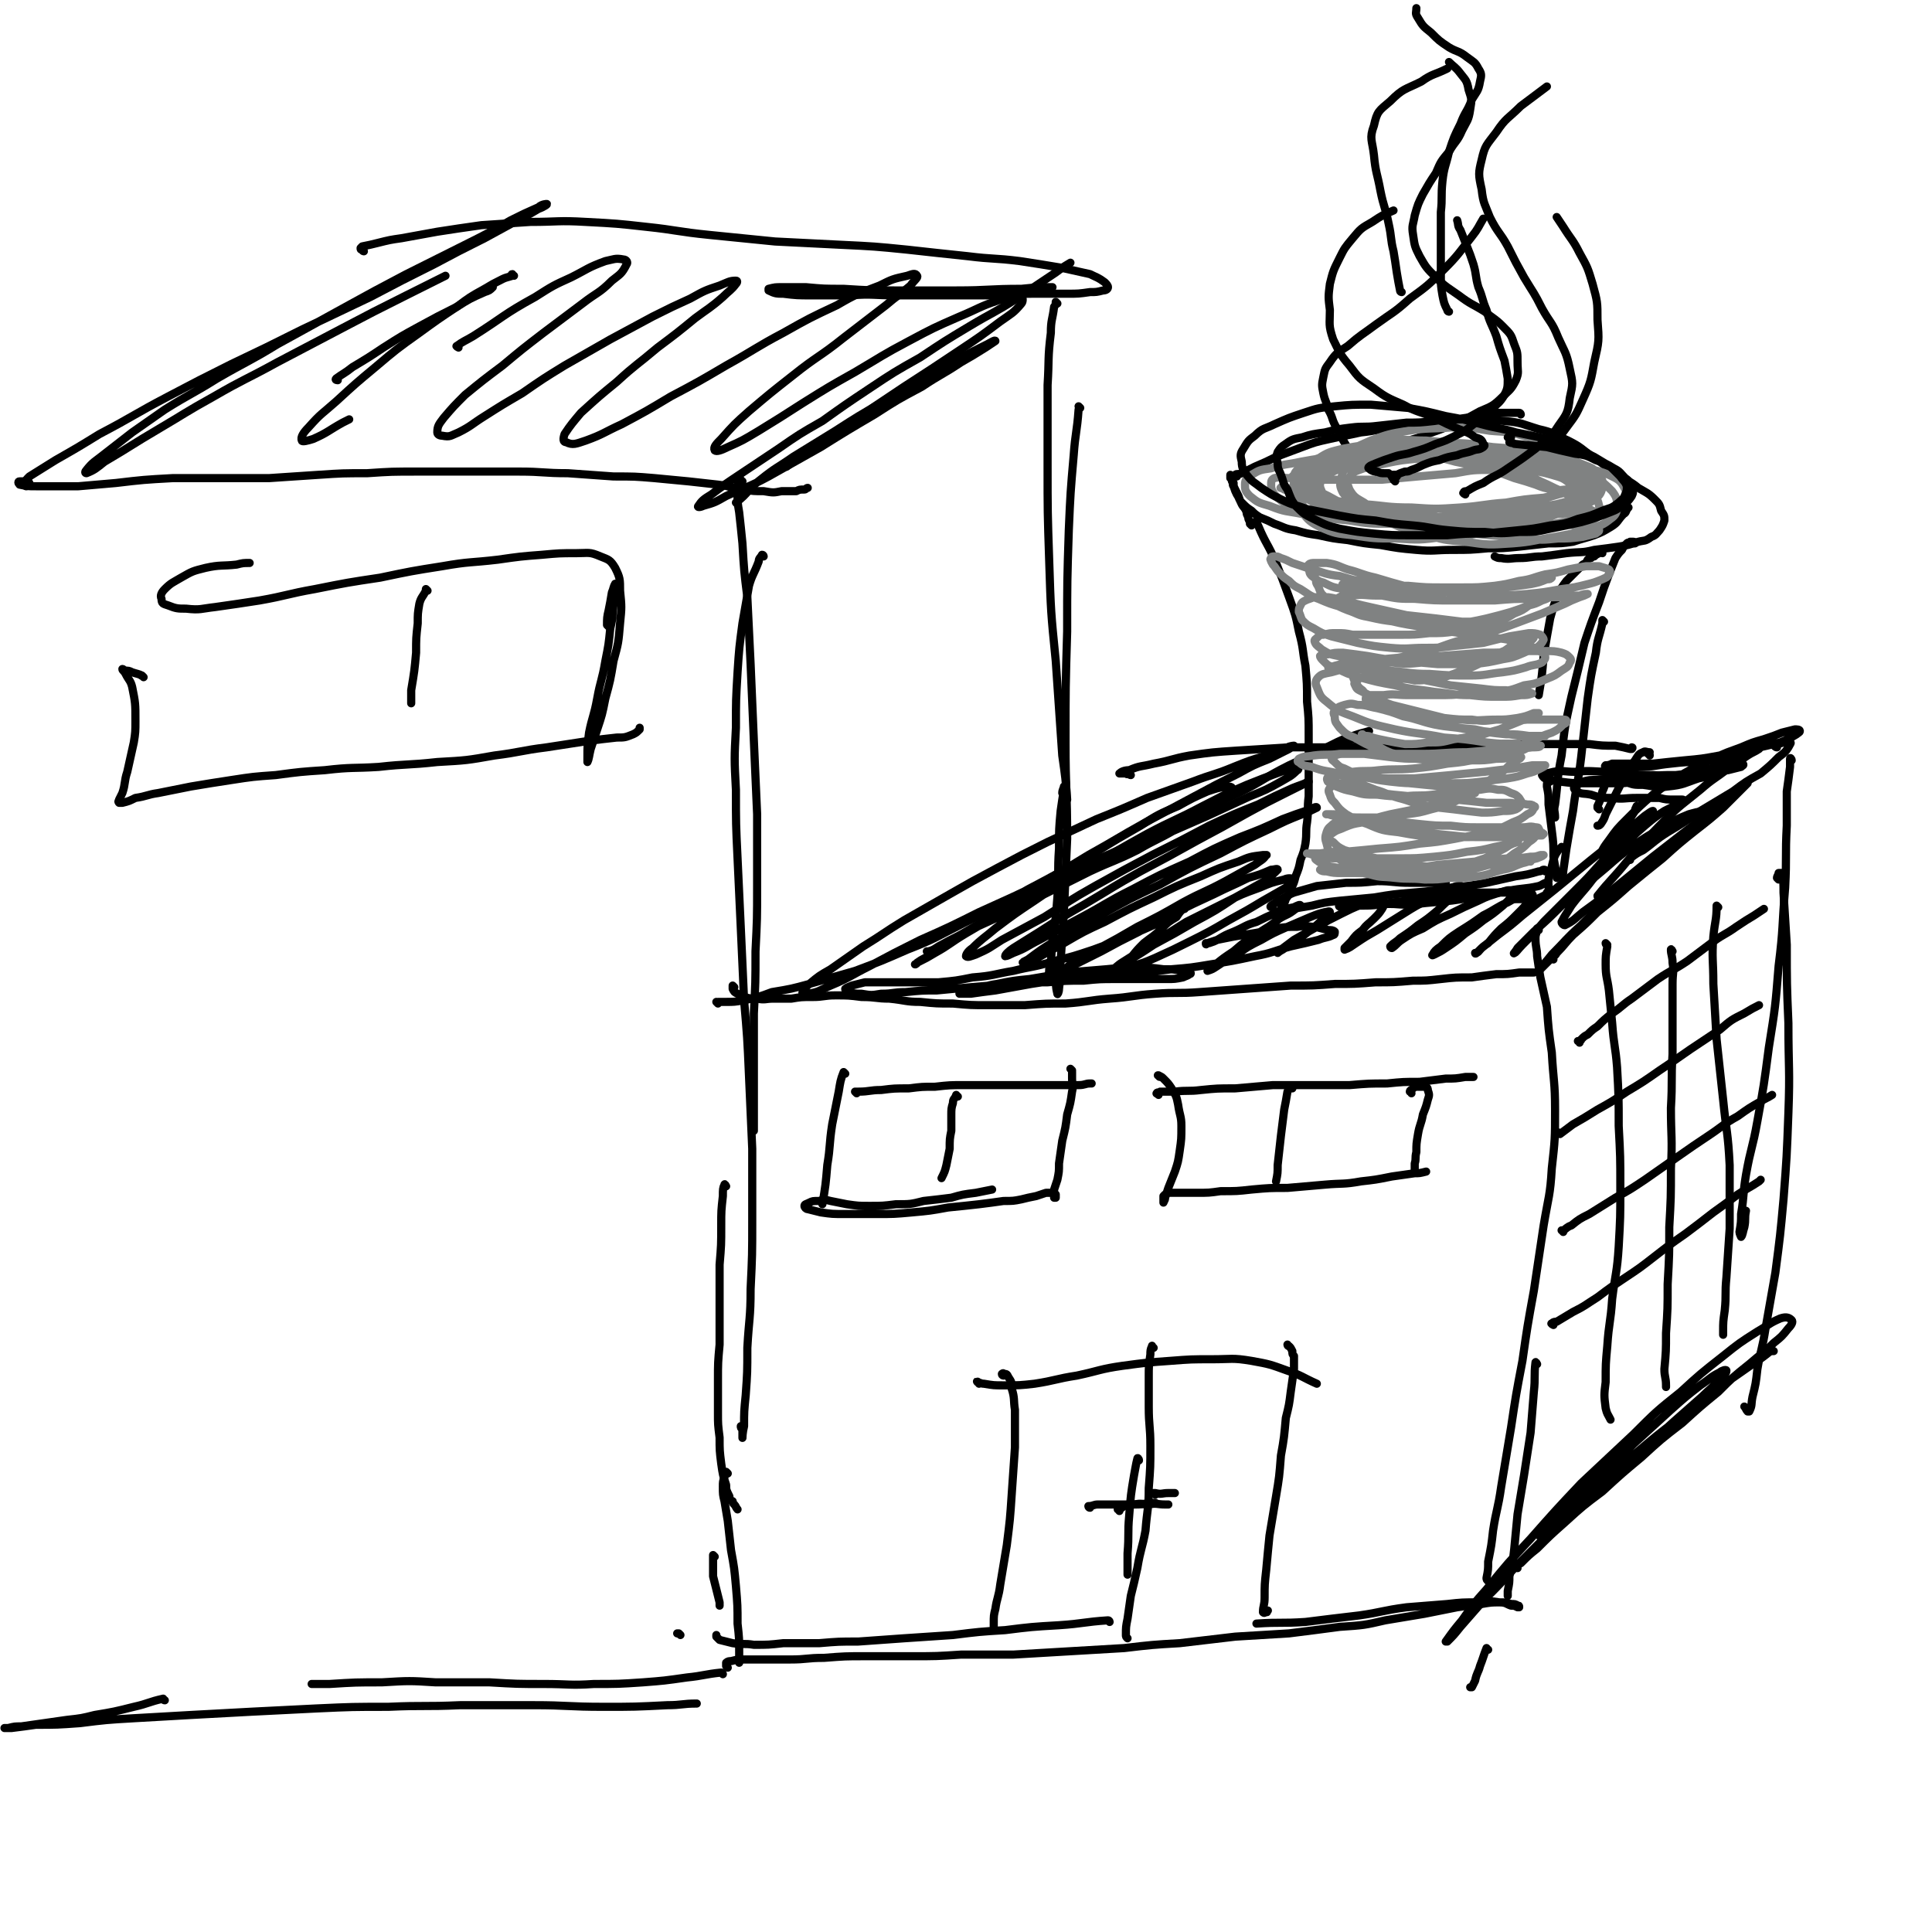 <svg viewBox='0 0 1184 1184' version='1.1' xmlns='http://www.w3.org/2000/svg' xmlns:xlink='http://www.w3.org/1999/xlink'><g fill='none' stroke='#000000' stroke-width='5' stroke-linecap='round' stroke-linejoin='round'><path d='M18,296c0,0 -1,-1 -1,-1 0,0 1,0 0,0 -1,0 -1,0 -3,0 -1,0 -2,0 -2,0 -1,0 -1,1 0,2 5,1 5,1 10,1 13,0 13,0 26,0 11,-1 11,-1 23,-2 17,-2 17,-2 35,-3 14,0 14,0 29,0 15,0 15,0 30,0 15,-1 15,-1 30,-2 15,-1 15,-1 30,-1 15,-1 15,-1 31,-1 15,0 15,0 30,0 16,0 16,0 32,0 15,0 15,1 30,1 14,1 14,1 28,2 13,0 13,0 25,1 11,1 11,1 21,2 9,1 9,1 18,2 8,1 8,2 15,3 7,1 7,1 13,1 6,1 6,1 11,0 4,0 4,0 9,0 2,-1 2,-1 5,-1 1,0 1,-1 2,-1 '/><path d='M455,295c-1,0 -1,-1 -1,-1 -1,0 -1,0 -1,1 -1,1 -1,1 -1,3 -1,2 -1,2 0,5 0,5 0,5 1,11 1,9 1,9 2,19 1,17 1,17 3,33 1,21 1,21 2,41 1,24 1,24 2,47 1,22 1,22 2,45 0,22 0,22 0,44 0,20 0,20 -1,40 0,19 0,19 -1,38 0,17 0,17 0,34 0,15 0,15 0,30 0,4 0,4 0,8 '/><path d='M468,341c0,0 0,-1 -1,-1 -1,2 -2,2 -2,4 -3,8 -4,8 -6,15 -2,11 -2,12 -4,23 -2,15 -2,15 -3,30 -1,17 -1,17 -1,34 -1,19 -1,19 0,38 0,21 0,21 1,42 1,22 1,22 2,43 1,22 1,22 2,44 2,23 2,23 3,46 1,23 1,23 2,45 0,22 0,22 0,44 0,21 0,21 -1,42 0,18 -1,18 -2,36 0,15 0,15 -1,29 -1,10 -1,10 -1,19 -1,4 -1,7 -1,7 0,1 0,-2 0,-5 -1,-1 -1,-1 -1,-2 '/><path d='M445,727c0,0 -1,-2 -1,-1 -1,2 -1,3 -1,7 -1,9 -1,9 -1,18 0,12 0,12 -1,24 0,12 0,12 0,25 0,12 0,12 0,24 -1,11 -1,11 -1,22 0,10 0,10 0,20 0,7 0,7 1,15 0,8 0,8 1,16 1,7 1,7 3,13 0,3 0,3 2,7 0,2 0,2 2,3 0,1 0,1 1,2 1,1 1,2 2,3 '/><path d='M438,954c0,0 -1,-1 -1,-1 0,1 0,1 0,3 0,2 0,2 0,4 0,3 0,3 0,6 1,4 1,4 2,8 1,4 1,4 2,8 0,1 0,1 0,2 '/><path d='M450,605c0,0 -1,-1 -1,-1 0,0 0,1 0,2 1,2 1,2 3,3 2,1 2,1 4,2 4,1 4,1 8,1 5,1 5,0 10,0 5,0 5,0 11,0 6,-1 6,-1 13,-1 7,0 7,-1 14,-1 8,0 8,0 16,1 9,0 9,1 17,1 10,1 10,2 19,2 10,1 10,1 20,1 11,1 11,1 21,1 12,0 12,0 23,0 13,-1 13,-1 25,-1 14,-1 14,-2 27,-3 14,-1 14,-2 28,-3 13,-1 14,0 27,-1 14,-1 14,-1 28,-2 14,-1 14,-1 28,-2 14,0 14,0 27,-1 12,0 12,0 25,-1 11,0 11,0 23,-1 8,0 8,0 17,-1 9,-1 9,-1 19,-1 7,-1 7,-1 15,-2 7,0 7,0 14,-1 4,0 4,0 9,0 '/><path d='M943,570c-1,-1 -1,-1 -1,-1 0,0 0,0 0,0 0,3 -1,3 -1,6 0,6 1,6 1,11 1,7 1,7 2,13 2,9 2,9 4,18 1,14 1,14 3,28 1,18 2,18 2,35 0,18 0,18 -2,36 -1,17 -2,17 -5,35 -3,20 -3,20 -6,40 -4,22 -4,22 -7,43 -4,21 -4,21 -7,41 -3,18 -3,18 -6,36 -2,14 -3,14 -5,27 -1,9 -1,9 -3,19 0,5 0,5 -1,10 0,1 0,1 1,2 '/><path d='M942,836c0,0 -1,-2 -1,-1 -1,8 0,9 -1,18 -1,13 -1,13 -2,25 -2,13 -2,13 -4,26 -2,12 -2,12 -4,24 -1,11 -1,11 -2,21 -1,9 -1,9 -3,17 0,4 0,4 -1,9 0,2 0,2 0,3 '/><path d='M912,1011c-1,0 -1,-1 -1,-1 -2,5 -2,6 -4,11 -1,4 -2,4 -3,9 -1,2 -1,2 -2,4 0,0 0,0 -1,0 '/><path d='M417,1002c0,0 0,0 -1,-1 0,0 0,0 -1,0 '/><path d='M446,903c0,0 -1,-1 -1,-1 -1,1 -1,1 -1,3 -1,3 -1,3 -1,6 0,5 0,5 1,9 1,6 1,6 2,12 1,9 1,9 2,18 2,11 2,11 3,22 1,12 1,12 1,23 1,9 1,9 1,18 0,3 0,3 0,6 '/><path d='M446,1022c0,0 -1,-1 -1,-1 0,0 0,0 0,-1 0,-1 0,-1 0,-1 1,-1 2,-1 3,-1 4,-1 4,-1 7,-1 6,0 6,0 12,0 8,0 8,0 17,0 11,0 10,-1 21,-1 13,-1 13,-1 25,-1 15,0 15,0 29,0 15,0 15,0 30,-1 16,0 16,0 32,0 17,-1 17,-1 34,-2 17,-1 17,-1 34,-2 17,-2 17,-2 34,-3 17,-2 17,-2 34,-4 16,-1 16,-1 33,-2 16,-2 16,-2 31,-4 15,-1 15,-1 28,-4 12,-2 12,-2 24,-4 10,-2 10,-2 20,-4 8,-1 8,-2 15,-2 6,-1 6,-1 11,-1 4,0 4,1 7,2 2,0 2,0 4,1 0,0 1,0 1,0 0,-1 0,-1 -1,-1 -1,-1 -2,-1 -4,-1 -3,-1 -3,-1 -7,-1 -7,-1 -7,-1 -13,0 -10,0 -10,0 -19,1 -13,1 -13,1 -25,2 -15,2 -15,3 -29,5 -17,2 -17,2 -33,4 -15,1 -15,0 -30,1 '/><path d='M680,994c0,0 0,-1 -1,-1 -15,1 -15,2 -30,3 -17,1 -17,1 -33,3 -16,1 -16,1 -32,3 -15,1 -15,1 -30,2 -14,1 -14,1 -28,2 -12,0 -12,0 -24,1 -11,0 -11,0 -22,0 -9,1 -9,1 -18,1 -6,-1 -6,0 -13,-1 -4,-1 -4,-1 -8,-2 -1,-1 -1,-1 -2,-2 0,0 0,0 0,-1 '/><path d='M443,1026c0,0 0,-1 -1,-1 -10,1 -11,2 -21,3 -14,2 -14,2 -27,3 -15,1 -15,1 -30,1 -15,1 -15,0 -31,0 -16,0 -16,0 -33,-1 -16,0 -16,0 -33,0 -16,-1 -16,-1 -33,0 -16,0 -16,0 -32,1 -6,0 -6,0 -11,0 '/><path d='M101,1042c-1,0 -1,-1 -1,-1 -9,2 -9,3 -18,5 -12,3 -12,3 -24,5 -8,2 -8,2 -17,3 -7,1 -7,1 -14,2 -7,1 -7,1 -14,2 -4,0 -4,0 -8,1 -1,0 -3,0 -2,0 1,0 2,0 4,0 8,-1 8,-1 15,-2 13,0 13,0 27,-1 16,-2 16,-2 33,-3 17,-1 17,-1 35,-2 18,-1 18,-1 37,-2 20,-1 20,-1 40,-2 22,-1 22,-1 44,-1 22,-1 22,0 44,-1 23,0 23,0 45,0 21,0 21,1 43,1 19,0 19,0 39,-1 9,0 9,-1 18,-1 '/><path d='M452,309c-1,-1 -1,-1 -1,-1 0,0 0,0 0,0 8,-6 7,-8 15,-14 10,-8 10,-7 20,-14 13,-8 13,-8 26,-16 14,-9 14,-9 28,-17 13,-8 13,-8 27,-16 11,-6 11,-6 22,-12 8,-4 8,-4 16,-8 2,-1 5,-3 5,-2 0,0 -3,2 -6,4 -8,5 -8,5 -15,9 -12,8 -12,7 -24,15 -15,8 -15,8 -29,17 -17,10 -17,10 -33,20 -16,9 -16,9 -32,18 -13,7 -13,6 -26,12 -7,4 -7,4 -14,6 -2,1 -4,1 -3,0 2,-3 3,-4 8,-7 8,-6 8,-6 17,-12 12,-8 12,-8 24,-16 13,-9 13,-9 27,-17 14,-10 14,-10 29,-20 15,-10 15,-10 31,-19 15,-10 15,-10 30,-19 15,-9 15,-8 29,-17 12,-8 12,-8 24,-16 4,-3 4,-3 9,-6 '/><path d='M16,298c0,0 0,-1 -1,-1 0,0 0,0 0,0 0,0 0,-1 0,-1 1,-2 1,-2 3,-4 8,-5 8,-5 16,-10 14,-8 14,-8 27,-16 21,-11 21,-12 42,-23 19,-10 19,-10 39,-20 21,-10 21,-10 43,-21 21,-10 21,-10 42,-20 19,-10 19,-10 39,-20 15,-8 15,-8 31,-16 11,-6 11,-6 22,-12 6,-3 6,-3 11,-6 3,-1 6,-3 5,-3 0,0 -3,0 -5,2 -9,4 -9,4 -17,8 -14,8 -14,8 -28,15 -18,9 -18,9 -36,18 -19,10 -19,10 -39,21 -20,11 -20,11 -40,22 -18,11 -18,10 -37,21 -16,10 -16,9 -32,19 -10,7 -10,7 -20,14 -9,7 -9,7 -18,14 -5,4 -6,4 -10,9 -1,1 -1,2 0,2 5,-2 6,-3 11,-7 17,-10 16,-10 33,-20 17,-10 16,-10 34,-20 19,-11 19,-10 39,-21 19,-10 19,-10 40,-21 19,-10 19,-10 39,-20 12,-6 12,-6 24,-12 '/><path d='M223,154c0,0 -1,0 -1,-1 -1,0 -1,0 -1,-1 0,0 1,-1 1,-1 5,-1 5,-1 9,-2 8,-2 8,-2 15,-3 11,-2 11,-2 22,-4 13,-2 13,-2 27,-4 15,-1 15,-1 30,-2 17,0 17,-1 34,0 19,1 19,1 37,3 19,2 19,3 39,5 20,2 20,2 40,4 20,1 20,1 40,2 21,1 21,1 41,3 18,2 18,2 37,4 16,2 16,1 32,3 13,2 13,2 25,4 9,2 9,2 18,4 4,2 5,2 9,5 1,1 2,2 2,3 0,1 -1,2 -3,2 -4,1 -4,1 -8,1 -7,1 -7,1 -14,1 -11,0 -11,0 -21,0 -13,0 -13,1 -27,1 -14,0 -14,0 -28,0 -15,0 -15,0 -29,0 -14,0 -14,-1 -28,0 -12,0 -12,0 -24,0 -8,0 -9,0 -17,-1 -4,0 -5,0 -9,-2 0,0 0,-1 0,-1 4,-1 4,-1 8,-1 7,0 7,0 15,0 11,1 11,1 23,1 16,1 16,1 32,1 18,0 18,0 37,0 20,0 20,-1 40,-1 10,-1 10,-1 19,-1 '/><path d='M648,186c0,0 -1,-1 -1,-1 0,1 0,2 -1,3 -1,8 -2,8 -2,16 -2,16 -1,16 -2,32 0,24 0,24 0,49 0,29 0,29 1,59 1,31 1,31 4,61 2,29 2,29 4,58 2,14 2,14 3,27 '/><path d='M662,250c0,0 -1,-1 -1,-1 0,0 1,1 0,2 -1,14 -2,14 -3,28 -2,23 -2,23 -3,46 -1,31 -1,31 -1,62 -1,34 -1,34 -1,68 0,29 1,29 1,59 -1,23 -1,23 -2,45 -1,15 -1,15 -2,30 -1,9 0,9 -1,17 0,2 -1,4 -1,3 -1,-4 -1,-6 -1,-12 0,-2 0,-2 0,-4 '/><path d='M652,487c0,-1 -1,-1 -1,-1 0,-2 1,-3 1,-4 1,0 1,1 0,2 -1,6 -1,6 -2,13 -1,11 -1,11 -1,23 -1,15 0,15 -1,30 -1,13 -1,13 -3,26 -1,9 0,9 -2,18 0,4 -1,4 -2,7 0,0 0,0 0,0 '/><path d='M440,615c0,0 -1,-1 -1,-1 0,0 1,1 1,1 0,0 -1,-1 0,-1 2,0 2,0 5,0 5,0 5,0 11,-1 9,-2 9,-2 17,-5 12,-2 12,-2 23,-5 14,-4 14,-4 28,-8 16,-6 16,-6 32,-13 18,-7 18,-8 36,-17 19,-9 19,-9 38,-20 19,-10 19,-10 37,-21 18,-10 17,-10 35,-20 15,-8 15,-8 30,-16 13,-7 13,-7 27,-14 9,-5 9,-5 19,-9 6,-3 6,-3 12,-6 1,-1 3,-2 3,-2 0,0 -2,0 -4,1 -7,2 -7,2 -13,5 -10,3 -10,3 -20,7 -12,5 -12,4 -25,9 -14,5 -14,5 -28,10 -16,7 -16,7 -31,13 -15,7 -15,7 -30,14 -16,8 -16,8 -31,16 -15,8 -15,8 -29,16 -14,8 -14,8 -28,16 -13,8 -12,8 -25,16 -10,7 -10,7 -20,14 -7,4 -7,4 -13,9 -2,2 -4,3 -4,5 -1,1 1,2 3,1 7,-1 7,-2 14,-5 12,-5 12,-6 24,-12 15,-8 15,-8 31,-16 18,-8 18,-8 36,-17 20,-9 20,-9 39,-18 21,-9 21,-9 42,-18 20,-9 20,-9 40,-19 19,-9 19,-9 38,-18 16,-8 15,-9 31,-17 13,-6 13,-6 25,-12 8,-4 8,-4 17,-7 3,-1 4,-1 7,-2 0,0 0,0 0,0 -4,2 -4,2 -8,4 -2,1 -3,1 -6,2 '/><path d='M693,475c-1,0 -1,-1 -1,-1 -1,0 -1,1 -2,0 -2,0 -4,0 -4,0 1,-1 3,-2 6,-2 7,-3 7,-2 15,-4 11,-2 11,-3 22,-5 14,-2 14,-2 29,-3 16,-1 16,-1 32,-2 17,0 17,0 34,0 14,-1 14,0 29,0 17,-1 17,0 35,-1 16,0 16,0 33,-1 15,0 15,0 30,0 11,0 11,0 23,0 8,1 8,1 16,1 5,1 5,1 9,2 0,0 1,0 1,0 1,-1 0,-1 0,-1 '/><path d='M952,588c0,0 -1,0 -1,-1 1,-1 2,-1 3,-3 5,-5 5,-6 10,-11 8,-7 8,-7 15,-14 10,-8 10,-8 19,-16 11,-9 11,-9 21,-17 10,-9 10,-9 20,-17 9,-7 9,-7 17,-14 5,-5 5,-5 11,-11 2,-2 3,-3 4,-4 0,0 -1,0 -2,1 -5,4 -5,4 -10,7 -8,7 -8,7 -16,14 -11,9 -12,9 -23,18 -13,11 -13,11 -26,23 -13,11 -13,12 -25,24 -10,9 -9,9 -18,18 -4,5 -4,5 -8,9 0,0 0,1 0,1 3,-3 4,-4 7,-7 1,-2 1,-2 3,-4 '/><path d='M980,550c0,0 -1,0 -1,-1 8,-10 9,-10 18,-21 12,-13 11,-13 23,-25 10,-10 11,-10 22,-19 8,-7 8,-6 17,-13 6,-4 6,-4 12,-8 3,-2 4,-2 7,-4 0,0 -1,0 -1,0 -4,2 -4,2 -8,4 -7,3 -7,3 -15,6 -9,3 -9,3 -19,5 -9,2 -9,2 -18,4 -12,1 -12,1 -23,2 -11,0 -11,0 -22,0 -8,0 -8,0 -16,-1 -5,-1 -5,-1 -9,-2 -1,0 -2,-2 -2,-2 2,-1 3,-1 7,-2 6,-1 7,0 13,0 11,-1 11,0 22,0 13,1 13,2 26,2 14,1 14,1 29,1 4,0 4,0 9,0 '/><path d='M1098,466c0,-1 -1,-2 -1,-1 0,2 0,3 0,5 -1,8 -1,8 -2,15 0,10 0,10 0,21 -1,19 0,19 -1,38 -2,24 -1,24 -4,48 -2,25 -2,25 -6,50 -3,23 -3,23 -7,45 -3,17 -4,16 -7,33 -2,12 -1,12 -3,24 0,5 0,5 -1,11 0,1 1,3 1,3 1,-1 1,-3 2,-6 1,-5 0,-5 1,-10 '/><path d='M1090,539c0,0 -1,-1 -1,-1 0,-1 1,-2 1,-3 1,0 2,0 2,0 1,5 1,6 1,12 1,16 1,16 2,32 0,24 0,24 1,48 0,28 1,28 0,55 -1,27 -1,27 -3,53 -2,22 -2,22 -5,45 -3,17 -3,17 -6,34 -2,13 -3,13 -5,25 -1,9 -1,9 -3,17 -1,5 0,5 -2,9 0,0 -1,0 -1,0 -1,-1 -1,-2 -2,-3 '/><path d='M930,961c0,0 -1,0 -1,-1 1,-1 1,-1 3,-2 5,-5 5,-5 10,-9 8,-8 8,-8 17,-16 11,-10 11,-10 23,-19 12,-11 12,-11 24,-21 12,-11 12,-11 25,-21 11,-10 11,-10 22,-19 9,-9 9,-9 19,-17 8,-7 8,-6 15,-13 5,-4 5,-4 9,-9 2,-2 3,-4 2,-5 -2,-2 -4,-2 -7,-1 -7,3 -7,4 -14,8 -11,7 -11,7 -21,15 -14,11 -14,11 -26,22 -15,12 -15,12 -29,26 -16,15 -16,15 -32,30 -16,17 -16,17 -31,34 -14,15 -14,15 -27,31 -8,9 -8,9 -15,19 -5,6 -5,6 -10,13 0,0 1,0 1,0 4,-4 4,-4 8,-9 7,-8 7,-8 14,-16 10,-10 10,-10 20,-21 12,-12 12,-12 24,-24 13,-12 13,-12 26,-24 13,-11 13,-11 25,-22 11,-9 11,-9 22,-19 8,-7 8,-7 17,-15 5,-5 6,-5 11,-11 2,-2 4,-3 4,-5 0,-1 -3,0 -4,1 -6,3 -6,4 -12,8 -9,7 -9,7 -18,15 -12,11 -12,11 -23,21 -12,12 -12,12 -24,23 -10,10 -10,10 -20,19 -6,6 -6,6 -12,12 -1,1 -2,2 -2,2 1,-1 3,-2 5,-4 6,-5 6,-5 12,-10 9,-8 9,-8 18,-16 12,-10 12,-10 24,-20 13,-11 13,-11 26,-21 13,-10 13,-10 26,-20 10,-7 10,-7 20,-14 6,-4 6,-4 11,-8 1,0 1,0 2,0 '/><path d='M786,558c0,0 -1,-1 -1,-1 0,-1 0,-1 1,-1 1,-2 1,-2 2,-5 2,-3 2,-3 3,-6 2,-4 2,-4 3,-8 2,-5 2,-5 3,-10 2,-5 2,-5 3,-10 1,-7 0,-7 1,-13 1,-8 0,-8 1,-16 0,-9 0,-9 0,-17 0,-10 0,-10 0,-20 0,-11 0,-11 -1,-21 0,-11 0,-11 -1,-22 -2,-10 -1,-10 -4,-21 -2,-10 -2,-10 -6,-21 -4,-11 -4,-11 -8,-21 -5,-12 -6,-11 -11,-23 -1,-1 0,-1 -1,-3 '/><path d='M767,322c0,0 0,-1 -1,-1 0,0 1,1 1,1 0,-1 -1,-1 -1,-2 -1,-2 -1,-2 -1,-3 -1,-2 -1,-2 -1,-3 -1,-3 -2,-3 -3,-5 -1,-2 -1,-2 -2,-5 -1,-2 -1,-2 -2,-4 -1,-2 -1,-2 -1,-4 -1,-2 -1,-2 -2,-3 0,-1 0,-1 0,-1 0,-1 0,-1 0,-1 0,0 0,0 0,0 0,0 0,0 0,1 1,1 1,1 1,3 1,1 0,2 1,3 1,3 1,3 2,5 2,3 1,3 3,5 3,3 3,3 6,5 2,2 2,2 5,4 5,2 5,2 9,4 6,2 6,3 13,4 7,2 7,2 14,3 9,2 9,2 18,3 10,2 10,2 20,3 11,2 11,2 22,3 11,1 11,0 22,0 11,0 11,0 22,-1 9,0 9,0 19,-1 9,-1 9,-1 18,-2 8,0 8,0 15,-1 6,-2 7,-2 13,-4 5,-2 5,-2 10,-5 5,-3 4,-4 8,-8 2,-1 1,-2 3,-4 '/><path d='M758,292c0,0 -1,0 -1,-1 1,-1 2,0 4,-1 4,-2 4,-2 8,-4 7,-3 7,-3 13,-6 8,-3 8,-3 16,-6 8,-3 8,-3 17,-5 9,-2 10,-2 19,-4 10,-1 10,-2 21,-3 11,-2 11,-2 22,-3 11,-1 11,-1 23,-2 11,0 11,0 22,1 11,1 11,2 21,5 9,2 9,3 18,7 8,4 8,5 15,10 8,5 8,6 15,11 6,4 7,3 13,8 5,3 6,3 10,7 3,3 3,3 4,7 2,3 2,3 2,6 -1,3 -1,3 -3,6 -2,2 -2,3 -5,4 -4,3 -4,2 -8,3 -6,2 -6,2 -12,3 -7,1 -7,1 -15,2 -8,2 -8,1 -17,2 -7,1 -7,1 -15,2 -7,0 -7,1 -14,1 -5,0 -6,1 -11,0 -2,0 -2,0 -4,-1 '/><path d='M982,339c-1,0 -1,-1 -1,-1 -1,0 -1,1 -1,1 -2,1 -2,1 -3,2 -1,0 -1,0 -2,1 -1,0 -1,0 -2,1 -1,2 -1,2 -3,3 -2,2 -2,2 -4,4 -3,3 -3,3 -6,6 -3,4 -3,4 -5,8 -3,7 -3,8 -5,15 -2,11 -2,11 -4,23 -1,12 -1,12 -3,24 '/><path d='M1002,333c0,0 0,-1 -1,-1 -1,0 -1,0 -2,0 -1,1 -1,0 -2,1 -2,2 -2,2 -3,4 -2,2 -2,2 -4,5 -2,5 -2,5 -4,10 -3,8 -3,8 -6,17 -5,13 -5,13 -9,25 -4,17 -4,17 -8,33 -4,18 -4,18 -6,36 -3,15 -2,15 -4,30 -1,4 0,4 0,8 '/><path d='M983,381c0,0 -1,-1 -1,-1 0,0 0,1 0,2 -2,9 -3,9 -4,18 -3,14 -3,14 -5,28 -2,18 -2,18 -4,36 -2,17 -3,17 -5,33 -2,11 -2,11 -4,23 -1,7 -1,7 -2,14 0,1 0,2 -1,3 0,0 0,-1 0,-1 '/><path d='M950,479c0,-1 -1,-1 -1,-1 0,-1 0,0 0,0 0,0 0,-1 0,0 -1,1 -1,2 -1,4 1,5 1,5 1,11 1,8 1,8 2,16 1,8 1,8 1,16 1,6 1,6 2,11 0,1 0,1 0,2 '/><path d='M958,520c0,0 -1,0 -1,-1 0,0 0,1 0,1 -1,0 -2,0 -2,1 -2,3 -2,3 -3,6 -1,4 -1,4 -2,8 -1,3 -1,3 -1,5 -1,1 -1,1 -1,2 0,0 0,0 1,1 0,0 0,0 0,0 0,1 1,2 0,2 0,1 0,2 -1,2 -1,2 -1,2 -2,2 -2,1 -2,1 -4,2 -3,0 -3,0 -6,0 -4,0 -4,0 -8,0 -2,0 -2,0 -3,0 '/><path d='M780,556c-1,0 -2,0 -1,-1 1,-1 2,-1 4,-3 5,-2 5,-3 10,-5 7,-2 7,-2 14,-4 9,-1 9,-1 18,-2 9,0 9,0 19,-1 10,0 10,1 20,1 11,0 11,0 22,0 '/><path d='M947,534c0,-1 0,-1 -1,-1 -1,0 -1,1 -3,1 -7,2 -7,2 -14,3 -9,2 -9,2 -18,4 -11,2 -11,2 -22,3 -11,2 -11,2 -23,3 -12,1 -12,1 -24,3 -11,1 -11,1 -21,2 -9,1 -9,1 -17,3 -6,1 -6,1 -12,2 -3,1 -3,1 -6,1 0,0 0,0 0,0 2,-1 2,-1 4,-1 '/><path d='M822,556c-1,0 -2,-1 -1,-1 4,0 5,1 10,0 11,0 11,0 22,-2 12,-1 12,-2 25,-3 12,-2 12,-2 25,-3 11,0 11,0 22,0 3,0 3,0 7,0 '/><path d='M949,542c-1,0 -1,-1 -1,-1 -2,0 -2,1 -5,2 -9,2 -9,1 -19,3 -11,2 -11,2 -22,4 -12,2 -12,2 -24,3 -12,1 -12,2 -24,1 -9,0 -9,0 -19,-1 '/><path d='M569,584c0,0 0,-1 -1,-1 0,0 1,1 1,0 4,-1 4,-2 8,-4 7,-4 8,-4 15,-8 11,-5 11,-5 22,-10 13,-7 13,-7 26,-13 14,-7 14,-7 28,-14 15,-7 15,-6 29,-13 12,-7 12,-6 24,-13 10,-5 10,-5 19,-11 6,-4 7,-4 12,-9 2,-2 4,-3 3,-5 0,-1 -2,-1 -4,-1 -5,1 -5,1 -11,3 -9,4 -9,4 -18,9 -12,5 -12,5 -23,12 -14,8 -14,8 -27,16 -14,8 -14,8 -28,17 -14,9 -14,9 -28,18 -12,8 -12,8 -24,15 -10,6 -10,7 -19,12 -5,3 -5,3 -11,6 0,1 -2,1 -1,1 2,-2 4,-3 8,-5 8,-6 7,-6 16,-11 12,-7 12,-7 24,-14 15,-8 15,-8 30,-15 17,-9 17,-9 34,-17 17,-8 17,-7 35,-15 16,-7 16,-7 32,-14 13,-6 13,-6 26,-12 10,-4 10,-4 19,-9 5,-3 6,-3 10,-7 1,0 1,-2 0,-2 -4,1 -5,1 -10,3 -11,4 -11,4 -21,8 -14,6 -13,6 -27,13 -17,9 -17,8 -34,17 -18,10 -18,10 -36,21 -17,10 -17,9 -33,20 -12,8 -12,8 -24,17 -7,6 -8,6 -14,12 -3,2 -4,4 -4,5 1,1 3,0 6,-1 9,-4 8,-4 16,-9 13,-7 13,-7 26,-14 16,-10 15,-10 31,-19 18,-10 18,-10 35,-19 18,-9 18,-9 35,-18 15,-7 15,-7 30,-13 10,-5 10,-5 21,-10 5,-2 6,-2 10,-4 0,0 -1,0 -2,1 -6,3 -6,3 -12,6 -12,6 -12,6 -23,12 -16,9 -16,9 -31,17 -18,10 -18,10 -35,19 -18,10 -17,10 -34,20 -14,8 -14,8 -28,17 -8,5 -8,5 -16,10 -3,2 -5,4 -5,5 1,0 3,-1 5,-2 8,-3 8,-4 16,-8 13,-7 13,-7 26,-14 15,-8 15,-9 31,-17 17,-9 17,-9 35,-17 15,-8 15,-8 31,-15 13,-5 13,-5 26,-11 8,-3 8,-3 17,-6 2,-1 4,-2 4,-1 -2,1 -4,2 -9,4 -10,4 -10,4 -20,9 -15,7 -15,7 -30,15 -19,9 -19,9 -37,19 -19,9 -19,9 -37,19 -14,8 -14,8 -28,16 -8,5 -8,5 -16,11 -2,1 -4,2 -3,2 1,0 4,-1 7,-2 9,-5 9,-5 18,-10 12,-7 12,-7 25,-13 15,-8 15,-8 30,-15 14,-7 14,-7 29,-13 11,-5 11,-5 23,-9 7,-3 7,-3 15,-4 1,0 3,0 2,0 -2,3 -3,3 -7,6 -9,5 -9,5 -18,10 -13,7 -13,6 -26,13 -14,8 -14,8 -28,15 -12,7 -12,7 -25,14 -8,4 -8,4 -16,9 -2,2 -4,3 -4,3 1,0 4,-1 7,-3 8,-4 8,-4 16,-8 11,-6 11,-6 23,-12 10,-6 10,-6 21,-11 12,-6 12,-6 25,-12 10,-5 11,-5 21,-10 7,-2 7,-2 14,-5 2,0 4,-1 4,0 -2,2 -4,4 -8,7 -9,5 -9,5 -18,10 -12,8 -12,8 -25,15 -12,7 -12,7 -25,14 -9,6 -9,6 -18,11 -5,3 -5,3 -10,6 0,0 1,0 1,0 4,-3 4,-4 9,-7 8,-5 8,-5 17,-11 10,-6 10,-6 21,-13 12,-6 12,-6 24,-12 10,-5 10,-5 21,-9 7,-3 7,-3 15,-5 2,-1 5,-1 5,0 0,1 -2,3 -4,5 -7,4 -7,4 -14,8 -10,6 -10,6 -21,12 -12,7 -12,7 -24,13 -10,5 -10,5 -21,10 -7,3 -7,3 -14,5 -2,1 -4,1 -4,0 0,-1 1,-3 3,-5 4,-5 4,-5 8,-9 5,-4 6,-4 11,-9 4,-4 4,-4 9,-7 2,-3 2,-3 4,-5 0,0 1,0 1,0 -3,1 -3,1 -6,3 -5,3 -5,3 -11,6 -9,4 -9,4 -18,8 -10,4 -10,4 -21,8 -12,4 -12,4 -24,7 -13,4 -13,3 -25,6 -12,2 -12,3 -25,4 -10,2 -10,2 -21,3 -9,0 -9,0 -18,0 -8,0 -8,0 -15,0 -6,0 -6,0 -12,0 -4,1 -4,1 -8,2 -2,1 -3,1 -4,2 0,1 1,2 2,2 4,1 4,1 8,1 6,1 6,1 12,0 8,0 7,-1 15,-1 10,-1 10,-1 19,-1 11,-1 11,-1 21,-2 12,-1 12,-1 24,-2 11,-1 11,-1 23,-1 11,-1 11,-1 22,-1 10,-1 10,-1 20,-1 8,0 8,0 16,0 8,0 8,0 15,0 5,0 5,0 10,-1 2,-1 3,-1 4,-2 1,0 1,-1 0,-1 -2,-1 -2,-1 -5,-1 -5,-1 -5,-1 -11,-1 -8,-1 -8,-1 -15,-1 -10,0 -10,0 -20,1 -12,1 -12,1 -24,2 -11,2 -11,2 -23,4 -10,1 -10,1 -20,3 -7,1 -7,2 -15,3 -4,1 -4,1 -8,2 0,0 0,1 0,1 3,0 3,0 7,0 7,-1 7,-1 15,-2 11,-2 11,-2 22,-4 13,-2 13,-2 27,-4 14,-1 15,-1 29,-2 15,-2 15,-1 30,-3 12,-1 12,-1 24,-3 13,-2 13,-2 27,-5 11,-2 11,-3 22,-6 9,-2 9,-2 17,-4 5,-2 5,-1 9,-3 1,0 1,-1 1,-2 -1,-1 -2,-1 -4,-1 -4,-1 -4,-1 -8,-2 -5,0 -5,-1 -11,0 -6,0 -6,0 -13,1 -7,1 -7,2 -14,3 -6,1 -6,1 -12,2 -5,1 -5,1 -10,2 -2,1 -2,1 -5,2 -1,0 -2,0 -2,0 0,1 0,1 1,0 3,-1 3,-1 6,-2 5,-3 5,-3 10,-5 7,-3 7,-4 14,-6 6,-3 6,-3 13,-6 5,-2 5,-2 10,-3 2,-1 4,-2 4,-1 0,0 -2,1 -3,2 -5,4 -5,3 -10,6 -6,5 -7,5 -13,9 -8,5 -8,5 -15,11 -6,4 -6,4 -11,8 -3,2 -3,2 -5,4 0,0 0,0 0,0 3,-1 3,-1 6,-3 6,-4 6,-4 12,-7 7,-5 7,-5 15,-9 7,-4 7,-4 16,-8 7,-3 7,-3 14,-6 5,-2 5,-2 9,-3 1,0 3,-1 3,0 -1,1 -2,2 -4,4 -4,4 -4,4 -8,7 -5,4 -5,4 -10,7 -4,3 -4,3 -7,5 -2,1 -3,2 -3,2 0,0 1,-1 2,-2 4,-3 4,-3 8,-6 7,-4 7,-4 14,-8 7,-4 7,-4 15,-8 6,-3 6,-3 13,-6 4,-1 4,-2 9,-2 2,0 3,-1 4,1 1,1 0,2 -1,4 -2,3 -2,3 -5,6 -4,4 -4,3 -7,7 -4,3 -4,3 -7,7 -2,2 -2,2 -4,4 0,0 0,1 0,1 3,-1 4,-2 7,-4 6,-4 6,-4 13,-8 8,-5 8,-5 16,-10 8,-5 8,-5 16,-9 6,-3 6,-3 12,-6 4,-2 4,-2 7,-2 1,0 1,0 1,1 -2,2 -3,2 -5,5 -5,4 -5,4 -10,9 -6,5 -6,5 -12,9 -5,4 -5,4 -11,8 -3,3 -3,2 -6,5 0,0 0,1 1,1 3,-2 3,-3 6,-5 6,-4 6,-4 13,-7 8,-5 8,-5 17,-9 8,-4 8,-4 17,-8 6,-3 7,-3 13,-5 4,-1 5,-2 8,-1 1,0 1,1 0,2 -2,4 -3,4 -6,7 -6,5 -6,5 -12,9 -5,4 -5,4 -11,8 -6,5 -6,5 -12,9 -3,2 -3,2 -7,4 0,0 -2,1 -1,0 1,-2 2,-3 5,-5 5,-5 5,-5 11,-9 8,-5 8,-5 15,-10 8,-4 8,-5 15,-8 5,-3 6,-3 11,-5 2,0 4,-1 4,0 1,1 0,2 -2,4 -3,4 -3,4 -7,8 -5,5 -5,5 -10,9 -4,4 -4,4 -8,9 -3,2 -3,2 -6,5 -1,1 -2,2 -2,1 2,0 2,-1 4,-3 5,-4 5,-4 10,-8 8,-6 8,-6 15,-12 10,-8 10,-8 20,-16 11,-9 11,-9 22,-18 10,-8 10,-8 20,-16 7,-6 7,-6 13,-11 3,-2 4,-3 5,-3 0,0 -1,1 -2,2 -3,3 -3,3 -6,6 -6,5 -5,5 -10,10 -7,7 -7,7 -14,14 -8,9 -8,9 -16,17 -10,10 -10,10 -19,19 -6,7 -6,7 -13,14 -3,3 -4,5 -5,5 -1,1 1,-1 2,-3 5,-5 5,-5 10,-10 9,-8 9,-8 17,-16 10,-9 10,-9 21,-18 11,-9 11,-10 22,-18 10,-7 10,-7 20,-12 7,-5 8,-5 15,-8 4,-1 6,-2 8,-1 1,0 -1,2 -2,4 -4,5 -5,5 -10,9 -9,7 -9,7 -18,14 -11,9 -11,9 -22,18 -10,8 -10,8 -21,16 -5,4 -5,5 -11,8 -1,0 -2,-1 -2,-2 2,-4 3,-5 6,-10 6,-8 7,-8 13,-16 8,-9 8,-9 17,-18 7,-8 7,-8 15,-15 6,-5 6,-5 12,-9 4,-2 4,-2 8,-4 2,-1 2,-1 4,-2 0,0 0,-1 -1,-1 -2,0 -2,0 -5,0 -5,0 -5,0 -9,-1 -7,0 -7,0 -14,0 -8,0 -8,1 -15,0 -7,0 -7,0 -13,-2 -5,-1 -5,0 -9,-2 -1,-1 -2,-2 -1,-3 1,-2 2,-2 5,-3 4,-1 4,-1 9,-1 7,-1 7,-1 14,-1 8,-1 8,-1 16,-1 9,-1 9,-1 18,-1 9,-1 9,-1 18,-2 7,0 7,0 14,-1 4,-1 4,-1 8,-2 1,-1 2,-1 1,-2 -1,-1 -2,-1 -4,-1 -5,-1 -5,-1 -10,-1 -6,0 -6,0 -12,1 -9,0 -9,0 -18,1 -10,1 -10,2 -20,2 -5,1 -5,0 -11,0 -4,0 -4,1 -8,0 -1,0 -2,0 -1,-1 1,0 2,0 4,-1 5,0 5,0 10,0 7,0 7,0 15,0 9,-1 9,-1 19,-2 11,-1 11,-1 22,-3 10,-1 10,-1 20,-4 9,-2 9,-2 17,-4 5,-2 5,-2 10,-5 1,-1 2,-1 2,-2 0,-1 -2,-1 -3,-1 -4,1 -4,1 -8,2 -5,2 -5,2 -11,4 -7,2 -7,2 -14,5 -8,3 -9,3 -17,7 -9,4 -9,4 -18,9 -9,6 -10,6 -19,13 -8,7 -8,7 -16,15 -6,6 -6,6 -11,13 -3,4 -3,4 -5,8 0,0 0,1 0,1 3,-2 3,-3 5,-6 4,-4 4,-4 8,-9 4,-6 4,-6 8,-12 0,-1 0,-1 1,-3 '/><path d='M1011,463c0,-1 0,-1 -1,-1 0,-1 1,0 1,-1 -2,0 -3,-1 -4,0 -3,1 -3,2 -5,5 -3,4 -3,4 -6,9 -3,6 -3,6 -6,12 -3,6 -3,6 -6,12 -1,3 -1,3 -3,6 -1,1 -1,1 -2,1 '/><path d='M980,496c0,0 -1,-1 -1,-1 0,0 0,0 0,-1 2,-4 2,-5 3,-9 2,-4 1,-4 3,-7 1,-2 1,-3 3,-4 1,0 2,0 3,1 3,1 2,2 5,4 5,2 5,2 11,2 8,1 8,2 15,1 10,-1 10,-2 19,-5 5,-1 5,-1 10,-3 '/><path d='M1089,458c-1,0 -2,-1 -1,-1 1,-1 2,-1 5,-2 2,0 3,-1 4,0 1,0 0,1 -1,3 -2,3 -2,3 -6,6 -5,5 -5,5 -11,10 -9,5 -9,5 -17,11 -10,6 -10,6 -20,12 -10,7 -10,7 -20,13 -8,5 -8,6 -15,11 -4,2 -4,2 -8,5 0,0 0,0 0,1 '/><path d='M968,639c0,0 0,-1 -1,-1 0,0 1,0 1,0 0,0 1,0 1,-1 2,-2 2,-2 4,-3 3,-3 3,-3 6,-5 4,-4 4,-4 9,-8 6,-4 6,-5 12,-9 8,-6 8,-6 16,-12 9,-6 9,-5 18,-11 8,-6 8,-6 16,-12 7,-5 7,-4 14,-9 6,-4 6,-4 11,-7 3,-2 3,-2 6,-4 '/><path d='M956,695c0,0 -1,-1 -1,-1 0,0 1,1 1,1 4,-3 4,-3 8,-6 7,-4 7,-4 15,-9 9,-5 9,-5 18,-11 10,-6 10,-6 20,-13 9,-6 9,-6 19,-13 9,-6 9,-6 18,-12 7,-6 7,-6 15,-10 5,-3 5,-3 9,-5 '/><path d='M958,755c0,0 0,-1 -1,-1 0,0 1,1 1,0 2,-1 2,-2 5,-3 5,-4 5,-4 11,-7 8,-5 8,-5 16,-10 9,-5 9,-5 18,-11 10,-7 10,-7 20,-14 10,-7 10,-7 19,-13 9,-6 9,-7 18,-12 7,-5 7,-5 14,-9 3,-2 4,-2 7,-4 '/><path d='M952,812c0,0 -2,-1 -1,-1 1,-1 2,-1 3,-1 5,-3 5,-3 10,-6 8,-4 7,-4 15,-9 8,-6 8,-6 17,-12 9,-6 9,-6 18,-13 9,-7 9,-7 19,-14 8,-6 8,-6 17,-13 7,-5 7,-5 15,-11 6,-4 7,-4 13,-8 1,-1 1,-1 1,-1 '/><path d='M1025,583c0,0 -1,-2 -1,-1 0,3 1,4 1,8 1,6 0,6 0,13 0,8 0,8 0,17 0,13 0,13 0,26 -1,16 0,16 -1,33 0,18 1,18 0,37 0,18 0,18 -1,36 0,17 0,17 -1,35 0,15 0,15 -1,30 0,11 0,11 -1,22 0,5 1,5 1,10 0,1 0,1 0,1 '/><path d='M985,579c0,0 -1,-1 -1,-1 0,1 1,1 1,2 -1,6 -1,6 -1,11 0,8 1,8 2,16 1,10 1,10 2,20 1,14 2,14 3,27 1,18 1,18 1,36 1,19 1,19 1,38 0,18 0,18 -1,36 -1,16 -2,16 -4,32 -1,15 -2,14 -3,29 -1,11 -1,11 -1,22 -1,8 -1,8 0,16 1,4 1,3 3,7 '/><path d='M1053,556c0,0 -1,-1 -1,-1 0,0 0,0 0,0 0,9 -1,9 -2,19 -1,14 0,14 0,29 1,17 1,17 2,34 2,19 2,18 4,37 2,20 3,20 4,40 0,20 0,20 0,39 -1,15 -1,15 -2,30 -1,10 0,10 -1,20 -1,7 -1,7 -1,13 0,1 0,1 0,2 '/><path d='M518,658c0,0 -1,-1 -1,-1 -2,5 -2,6 -3,12 -2,10 -2,10 -4,20 -2,13 -1,13 -3,25 -1,12 -1,12 -3,24 '/><path d='M525,670c0,0 -1,-1 -1,-1 1,0 1,0 2,0 7,0 7,-1 14,-1 8,-1 8,-1 17,-1 8,-1 8,-1 16,-1 9,-1 9,-1 18,-1 8,0 8,0 16,0 8,0 8,0 16,0 7,0 7,0 15,0 6,0 6,0 12,0 6,0 6,0 11,0 4,0 4,-1 7,-1 1,0 1,0 1,0 '/><path d='M657,656c0,0 -1,-1 -1,-1 0,0 0,0 0,0 1,1 1,1 1,2 0,2 0,2 0,4 0,4 1,4 0,8 -1,7 -1,7 -3,14 -1,8 -1,8 -3,16 -1,7 -1,7 -2,14 0,5 0,5 -1,10 -1,3 -1,3 -2,6 0,2 0,2 0,3 0,1 0,1 0,2 0,0 0,0 0,0 1,0 1,0 1,0 0,-1 0,-1 0,-1 0,-1 0,-1 0,-1 -1,-1 -1,-1 -2,-1 -2,0 -2,0 -4,0 -3,1 -3,1 -6,2 -5,1 -5,1 -9,2 -5,1 -5,1 -11,1 -7,1 -7,1 -15,2 -9,1 -9,1 -19,2 -11,2 -11,2 -22,3 -11,1 -11,1 -22,1 -10,0 -10,0 -19,0 -8,0 -8,0 -15,-1 -4,-1 -4,-1 -8,-2 -1,0 -2,-1 -2,-2 0,-1 1,-1 3,-2 2,-1 2,-1 6,-1 3,-1 3,-1 7,0 5,1 5,1 10,2 7,1 7,1 14,1 8,0 8,0 16,-1 9,0 9,0 17,-2 9,-1 9,-1 17,-2 7,-2 7,-2 15,-3 5,-1 5,-1 10,-2 '/><path d='M587,672c-1,0 -1,-1 -1,-1 0,0 0,0 0,0 -1,3 -2,2 -2,5 -1,3 -1,4 -1,7 0,5 0,5 0,10 -1,5 -1,5 -1,11 -1,5 -1,5 -2,10 -1,4 -1,4 -3,8 '/><path d='M710,671c-1,-1 -2,-1 -1,-1 0,-1 1,0 2,-1 5,0 5,0 9,0 8,-1 8,0 16,-1 10,-1 10,-1 21,-1 11,-1 11,-1 23,-2 12,0 12,0 24,0 12,0 12,0 23,0 12,-1 12,-1 23,-1 10,-1 10,-1 20,-1 8,-1 8,-1 16,-2 6,0 6,0 12,-1 3,0 3,0 5,0 '/><path d='M711,660c-1,0 -1,-1 -1,-1 -1,0 0,0 0,0 2,1 2,1 3,2 3,3 3,3 5,6 3,5 3,5 4,10 1,7 2,7 2,13 0,8 0,8 -1,15 -1,7 -1,7 -3,13 -2,5 -2,5 -4,10 -1,3 -1,3 -2,6 0,1 0,1 -1,3 0,0 0,0 0,0 0,-1 0,-1 0,-2 0,-1 0,-1 0,-2 1,-1 1,-1 1,-1 1,-1 2,-1 3,-1 3,0 3,0 6,0 5,0 5,0 10,0 8,0 8,0 15,-1 10,0 10,0 19,-1 11,-1 11,-1 22,-1 11,-1 11,-1 23,-2 11,-1 11,0 22,-2 9,-1 9,-1 19,-3 7,-1 7,-1 14,-2 3,0 3,0 7,-1 '/><path d='M865,670c0,-1 -1,-1 -1,-1 0,-1 1,-1 2,-2 1,-1 1,-1 3,-1 2,0 3,0 5,0 1,1 1,1 1,2 1,3 1,3 0,6 -1,4 -1,4 -3,9 -1,6 -2,6 -3,12 -1,6 -1,6 -1,11 -1,4 0,4 -1,7 0,3 0,3 0,5 0,0 0,0 0,0 0,0 0,-1 0,-1 '/><path d='M792,667c0,0 -1,-1 -1,-1 -1,1 -1,1 -2,3 -1,6 -1,6 -2,11 -1,8 -1,8 -2,16 -1,9 -1,9 -2,18 0,5 0,5 -1,10 '/><path d='M615,843c0,0 -1,0 -1,-1 0,0 1,-1 1,0 2,0 2,0 3,2 2,3 2,3 2,7 2,6 1,7 2,13 0,11 0,12 0,23 -1,14 -1,14 -2,29 -1,15 -1,15 -3,31 -2,12 -2,12 -4,24 -1,8 -2,8 -3,15 -1,4 -1,4 -1,9 0,1 0,1 0,2 0,0 0,0 0,0 '/><path d='M600,848c0,-1 -2,-2 -1,-1 1,0 2,1 4,1 6,1 6,1 12,1 10,0 10,0 19,-1 13,-2 13,-3 26,-5 14,-3 14,-4 28,-6 15,-2 15,-2 29,-3 13,-1 13,-1 26,-1 12,0 12,-1 24,1 11,2 11,2 22,6 9,3 9,4 18,8 '/><path d='M790,825c-1,0 -1,-1 -1,-1 0,0 0,1 1,1 1,1 1,1 2,3 0,2 0,2 1,3 0,4 0,4 0,8 -1,7 -1,7 -2,14 -1,8 -1,8 -3,16 -1,11 -1,12 -3,23 -1,13 -1,13 -3,25 -2,12 -2,12 -4,24 -1,10 -1,10 -2,21 -1,9 -1,9 -1,17 0,5 -1,5 -1,9 1,1 1,0 2,0 1,0 0,0 1,-1 '/><path d='M707,826c-1,0 -1,-2 -1,-1 -1,2 -1,3 -1,5 -1,7 -1,7 -1,14 0,9 0,9 0,18 0,12 1,12 1,24 0,13 0,13 -1,26 0,13 -1,13 -2,26 -2,11 -3,11 -5,23 -2,9 -2,9 -4,17 -1,7 -1,7 -2,14 -1,5 -1,5 -1,10 0,1 0,1 1,2 '/><path d='M698,895c0,-1 -1,-2 -1,-1 -1,4 -1,5 -2,10 -2,12 -2,12 -3,25 -1,11 0,11 -1,23 0,6 0,6 0,13 '/><path d='M668,924c-1,0 -1,-1 -1,-1 0,0 0,0 0,0 3,0 3,-1 6,-1 5,0 5,0 10,0 6,0 6,0 13,0 6,0 6,-1 12,-1 '/><path d='M686,926c0,-1 -1,-1 -1,-1 0,0 0,0 0,0 2,0 2,-1 4,-2 3,-1 3,-1 6,-1 5,-1 5,0 9,0 5,-1 5,0 10,0 1,0 1,0 2,0 '/><path d='M708,916c0,0 -1,-1 -1,-1 0,0 0,0 1,0 4,1 4,0 8,0 2,0 2,0 4,0 '/><path d='M207,233c0,0 -2,0 -1,-1 4,-3 5,-3 10,-7 10,-6 10,-6 19,-12 11,-7 11,-7 22,-13 11,-6 11,-6 23,-12 8,-5 8,-5 17,-9 3,-1 3,-1 5,-3 '/><path d='M315,169c-1,0 -1,-1 -1,-1 -1,0 0,1 0,1 -3,1 -4,1 -6,2 -6,3 -6,3 -11,6 -9,5 -9,5 -17,11 -12,8 -12,8 -23,16 -14,10 -14,10 -27,21 -12,10 -12,10 -24,21 -9,8 -9,7 -17,16 -3,3 -5,6 -4,8 0,1 4,0 7,-1 9,-4 9,-5 18,-10 2,-1 2,-1 4,-2 '/><path d='M281,213c0,0 -2,-1 -1,-1 4,-3 5,-3 10,-6 19,-12 18,-13 38,-24 11,-7 11,-7 22,-12 10,-5 10,-6 21,-10 5,-1 6,-2 11,-1 2,0 3,2 2,3 -3,6 -4,6 -9,10 -8,8 -9,7 -18,14 -12,9 -12,9 -24,18 -13,10 -13,10 -25,20 -12,9 -12,9 -23,18 -7,7 -7,7 -13,14 -3,4 -4,5 -4,9 0,1 1,2 3,2 5,1 5,0 10,-2 8,-4 8,-5 16,-10 11,-7 11,-7 23,-14 13,-9 13,-9 26,-17 14,-8 14,-8 28,-16 13,-7 13,-7 26,-14 12,-6 12,-6 23,-11 9,-5 9,-5 18,-8 5,-2 6,-3 10,-3 1,0 1,1 0,2 -3,4 -4,4 -8,8 -8,7 -9,7 -17,13 -11,9 -11,9 -23,18 -13,11 -13,10 -25,21 -11,9 -11,9 -22,19 -5,6 -6,7 -10,13 -1,3 -1,5 1,5 4,2 6,1 12,-1 11,-4 11,-5 22,-10 15,-8 15,-8 30,-17 17,-9 17,-9 34,-19 18,-10 18,-11 35,-20 16,-9 16,-9 33,-17 12,-7 13,-7 26,-12 8,-4 8,-4 17,-6 3,-1 5,-2 6,0 1,1 -2,3 -4,6 -7,6 -8,6 -15,12 -13,10 -13,10 -26,20 -15,12 -16,11 -31,23 -14,11 -14,11 -27,22 -9,8 -9,8 -17,17 -3,3 -5,5 -4,7 1,1 4,0 8,-2 9,-4 9,-4 19,-10 13,-8 13,-8 27,-17 16,-10 16,-10 32,-19 17,-10 16,-10 33,-19 15,-8 15,-8 31,-15 12,-5 12,-6 24,-10 7,-2 9,-3 14,-2 1,0 1,3 0,4 -5,6 -6,6 -13,11 -12,9 -12,9 -24,17 -18,12 -18,12 -35,23 -18,12 -18,12 -37,25 -14,9 -14,9 -28,19 -4,2 -3,2 -7,5 '/><path d='M849,283c0,0 -1,0 -1,-1 0,-2 0,-2 2,-4 2,-3 3,-3 6,-5 7,-3 7,-3 14,-5 9,-4 9,-3 18,-7 10,-4 10,-4 19,-9 7,-3 8,-3 14,-9 4,-4 5,-4 8,-10 2,-5 1,-5 1,-11 0,-6 0,-6 -2,-11 -2,-6 -2,-6 -7,-11 -5,-5 -5,-4 -11,-9 -8,-5 -8,-4 -16,-10 -7,-5 -8,-5 -14,-11 -6,-6 -6,-6 -10,-13 -3,-6 -3,-6 -4,-13 -1,-6 0,-6 1,-12 2,-7 2,-7 5,-13 4,-7 4,-7 8,-13 3,-7 3,-7 8,-13 4,-7 5,-6 8,-13 3,-6 4,-6 5,-13 1,-6 1,-6 -1,-12 -1,-6 -2,-6 -5,-10 -3,-4 -4,-4 -7,-7 '/><path d='M845,290c-1,0 -1,-1 -1,-1 0,0 0,0 0,0 -5,-3 -6,-2 -11,-6 -4,-4 -4,-5 -8,-10 -3,-5 -3,-5 -6,-11 -3,-5 -2,-6 -5,-11 -1,-5 -2,-5 -3,-10 -1,-5 -1,-5 0,-10 1,-5 1,-5 4,-9 4,-6 5,-6 11,-10 8,-7 9,-7 17,-13 11,-8 11,-7 21,-16 11,-8 11,-8 21,-18 9,-9 9,-10 17,-20 4,-5 4,-6 7,-11 '/><path d='M923,286c0,0 -1,-1 -1,-1 0,0 1,0 2,0 5,-2 5,-2 9,-4 7,-3 8,-3 14,-7 7,-5 8,-5 13,-12 6,-8 6,-8 10,-17 5,-11 5,-12 7,-23 3,-13 3,-13 2,-26 0,-11 0,-11 -3,-22 -3,-10 -3,-10 -8,-19 -4,-8 -5,-8 -10,-16 -2,-3 -2,-3 -4,-6 '/></g>
<g fill='none' stroke='#808282' stroke-width='5' stroke-linecap='round' stroke-linejoin='round'><path d='M805,351c0,-1 -1,-2 -1,-1 0,0 1,0 1,1 0,2 0,2 1,3 1,2 0,2 1,4 2,3 1,3 3,6 3,3 3,3 6,5 5,3 5,3 10,5 6,2 6,3 12,4 9,2 9,2 17,3 9,2 9,2 19,2 9,0 10,0 19,-1 9,-1 9,-1 18,-3 8,-2 8,-2 15,-4 6,-2 6,-2 11,-4 4,-1 4,-1 8,-3 3,-1 3,-1 6,-3 1,-1 1,-1 2,-2 0,-1 0,-1 0,-1 0,0 -1,0 -1,0 -2,0 -2,1 -3,2 -3,1 -3,1 -5,3 -3,2 -3,2 -7,4 -4,3 -4,3 -9,5 -5,3 -5,3 -10,5 -6,2 -6,2 -13,4 -6,1 -6,1 -13,2 -8,1 -8,1 -16,1 -9,1 -9,1 -18,1 -8,0 -8,0 -15,0 -7,0 -7,0 -14,0 -5,-1 -5,-1 -10,-1 -4,0 -4,0 -8,1 -2,0 -2,0 -4,2 -1,1 -2,1 -1,3 1,2 2,2 4,4 5,3 5,3 10,4 8,2 8,2 15,3 9,1 9,1 18,1 9,1 9,1 19,0 10,0 10,0 19,-1 9,-1 9,-1 18,-3 8,-1 8,-1 15,-4 5,-1 5,-1 9,-3 3,-1 3,-1 6,-3 1,-1 1,-1 1,-2 0,-1 0,-1 0,-1 -2,0 -2,0 -3,0 -3,1 -3,2 -5,3 -3,2 -3,2 -6,4 -4,3 -4,3 -8,5 -5,3 -5,3 -10,5 -6,3 -6,3 -12,5 -5,2 -5,2 -11,4 -4,1 -4,1 -9,1 -4,1 -4,1 -9,1 -5,-1 -5,-1 -9,-1 -5,0 -5,0 -9,-1 -4,0 -4,0 -8,0 -3,0 -3,-1 -6,0 -2,0 -2,0 -3,2 -1,0 -2,1 -2,2 1,2 1,3 3,4 4,2 4,2 8,4 6,2 6,3 12,5 8,2 8,2 16,4 8,2 8,2 16,4 9,1 9,1 17,1 7,1 7,1 15,0 6,0 6,0 13,-1 5,-1 5,-1 10,-3 1,0 2,0 3,0 0,0 0,0 -1,0 -2,1 -2,1 -4,2 -4,2 -4,2 -9,4 -5,2 -5,2 -10,4 -7,2 -7,2 -13,4 -8,1 -8,1 -15,2 -8,2 -8,2 -16,2 -7,1 -7,1 -14,1 -6,-1 -6,-1 -11,-2 -5,-1 -5,-1 -9,-2 -2,-1 -2,-1 -5,-1 -1,-1 -1,-1 -1,-1 -1,0 0,0 0,1 1,1 1,1 3,2 3,3 3,3 6,4 5,3 5,3 10,5 7,2 7,2 14,3 9,1 9,1 17,1 9,1 9,1 17,0 8,0 8,0 15,-1 5,0 5,0 9,-1 3,0 3,0 5,0 1,0 2,0 1,0 0,0 0,1 -1,1 -3,2 -3,2 -6,4 -4,4 -4,4 -9,7 -6,4 -5,4 -11,8 -7,4 -7,4 -13,7 -7,3 -7,3 -15,5 -7,2 -7,2 -15,3 -8,1 -8,1 -17,2 -7,0 -7,0 -14,0 -6,0 -6,0 -11,-1 -3,0 -3,0 -6,-1 -1,0 -2,0 -1,0 0,0 1,0 2,0 4,0 4,0 8,1 6,1 6,1 12,1 8,1 8,1 16,2 10,1 10,1 19,2 10,1 10,1 19,1 9,1 9,1 18,1 7,0 7,0 15,0 5,0 5,0 11,0 4,0 4,-1 8,0 1,0 2,0 2,1 1,1 0,1 -1,3 -2,3 -2,3 -5,5 -4,4 -4,4 -9,7 -5,4 -5,4 -12,6 -7,2 -7,2 -15,4 -9,1 -9,2 -19,3 -10,0 -10,0 -19,0 -10,0 -10,0 -20,0 -8,-1 -8,-1 -15,-3 -7,-1 -7,-1 -13,-2 -3,-1 -4,-1 -7,-3 -1,-1 -2,-1 -2,-2 0,-1 0,-1 0,-2 1,0 2,0 3,0 3,0 3,0 6,1 5,1 5,1 10,2 6,1 6,1 13,2 9,1 9,1 18,1 9,1 9,1 19,1 9,0 9,0 18,0 8,0 8,0 16,-1 8,0 8,-1 17,-1 5,-1 5,-1 9,-1 1,0 2,0 3,0 0,0 -1,0 -2,0 -4,0 -4,0 -7,1 -7,0 -7,0 -14,1 -10,0 -10,0 -20,1 -12,0 -12,0 -24,0 -12,1 -12,1 -24,1 -9,-1 -9,-1 -18,-3 -6,-1 -7,-1 -11,-5 -4,-2 -4,-3 -5,-7 -1,-3 -1,-4 0,-7 1,-3 2,-3 4,-5 3,-2 4,-2 7,-2 5,-1 6,-1 11,0 7,1 7,1 15,3 9,1 9,2 19,3 10,2 10,2 21,3 9,1 10,1 20,1 8,0 8,0 16,0 6,0 6,0 12,0 4,-1 4,-1 7,-1 1,-1 1,-1 1,-1 -1,-1 -2,-1 -3,-1 -6,0 -6,0 -11,1 -7,0 -7,0 -14,1 -10,0 -10,1 -19,1 -10,0 -10,0 -20,0 -11,-1 -11,-1 -22,-3 -9,-1 -10,-1 -19,-5 -6,-2 -6,-2 -13,-6 -4,-3 -4,-3 -7,-7 -2,-2 -2,-2 -3,-5 -1,-2 -1,-3 0,-4 1,-2 1,-2 3,-2 3,-1 3,-1 6,-1 4,0 4,0 8,0 6,2 6,2 11,4 7,2 7,3 14,5 8,2 8,3 17,5 8,1 8,1 17,2 8,1 8,1 17,2 6,0 6,0 13,-1 4,0 5,0 8,-1 2,-1 3,-2 3,-3 1,-2 0,-2 -1,-4 -2,-2 -2,-2 -5,-3 -4,-2 -4,-2 -8,-2 -5,-1 -5,-1 -11,0 -6,0 -6,0 -13,1 -8,1 -8,1 -16,2 -8,1 -8,0 -17,1 -9,0 -9,0 -17,-1 -8,0 -8,0 -15,-2 -5,-1 -5,-1 -10,-3 -2,-1 -3,-1 -5,-3 -1,-1 -1,-2 0,-3 2,-1 3,-1 6,-1 5,0 5,0 10,0 9,1 9,1 17,2 10,0 10,0 20,0 11,-1 11,-1 22,-2 10,-1 10,-1 21,-2 8,-1 8,-1 17,-2 6,-1 6,-1 12,-2 3,0 3,0 6,0 1,0 2,0 2,0 -1,1 -1,1 -3,2 -4,2 -4,2 -8,3 -6,2 -6,2 -12,3 -8,1 -8,1 -16,2 -9,1 -9,1 -18,1 -10,0 -10,1 -19,0 -9,0 -10,0 -19,-1 -8,-1 -8,-1 -16,-3 -6,-2 -6,-2 -12,-5 -3,-1 -3,-1 -6,-4 -1,-1 -2,-1 -2,-3 0,-1 1,-1 2,-1 3,-1 3,-1 6,-1 6,0 6,0 12,0 8,1 8,1 16,2 9,1 9,1 18,1 10,0 10,0 21,-1 9,-1 9,-2 19,-3 7,-2 7,-2 15,-3 5,-1 5,-1 10,-2 2,0 2,-1 3,0 1,0 0,1 -1,2 -3,1 -3,2 -6,2 -6,2 -6,2 -12,3 -8,1 -8,1 -16,1 -9,1 -10,1 -19,1 -11,-1 -11,0 -21,-2 -9,-1 -9,-1 -19,-4 -7,-3 -7,-3 -14,-7 -5,-2 -5,-2 -9,-6 -2,-3 -3,-3 -3,-7 -1,-2 -1,-3 1,-4 1,-2 2,-2 5,-3 4,-1 4,-1 8,0 6,0 6,1 12,2 8,2 8,2 16,5 10,2 10,3 19,5 10,2 10,1 20,3 9,1 9,1 18,2 8,1 8,1 15,2 6,0 6,0 11,0 2,0 3,0 4,0 0,0 -1,0 -2,0 -4,0 -4,0 -8,0 -7,-1 -7,-1 -14,-1 -10,-1 -10,-1 -19,-3 -11,-1 -12,-1 -23,-3 -10,-2 -10,-3 -19,-6 -9,-3 -9,-3 -17,-7 -5,-3 -6,-3 -10,-8 -3,-2 -3,-3 -5,-6 -1,-2 -1,-3 -1,-5 0,-2 0,-2 2,-3 1,-1 1,-1 3,-1 3,0 3,0 6,1 6,1 6,2 12,3 9,2 9,2 17,4 10,2 10,2 20,4 9,1 10,1 19,2 8,1 8,1 15,1 6,1 6,1 11,1 3,0 3,0 5,1 0,0 0,0 0,0 -3,1 -3,1 -7,1 -6,1 -6,1 -13,1 -9,0 -9,0 -18,-1 -11,0 -11,-1 -22,-2 -12,-2 -12,-1 -24,-4 -11,-2 -11,-2 -22,-5 -7,-2 -7,-2 -15,-6 -4,-1 -4,-1 -7,-4 -1,-1 -2,-2 -2,-3 1,-1 2,-1 5,-1 4,-1 4,-1 9,-1 8,1 8,1 15,2 11,2 11,2 21,3 11,1 11,1 22,2 11,0 11,0 22,0 9,-1 9,-1 18,-3 6,-1 6,-1 13,-4 4,-2 5,-1 9,-4 2,-2 2,-2 3,-4 0,-1 -1,-2 -2,-3 -3,-1 -4,-1 -7,-1 -6,1 -6,1 -12,2 -8,2 -8,2 -16,4 -9,1 -9,1 -19,2 -8,1 -8,1 -17,1 -10,0 -10,1 -21,0 -10,-1 -10,-1 -20,-3 -8,-2 -8,-2 -16,-4 -6,-2 -6,-2 -11,-5 -4,-2 -4,-2 -7,-5 -1,-2 -1,-3 -2,-5 0,-2 0,-2 1,-4 1,-2 1,-2 3,-3 2,-1 3,-1 5,-2 5,0 5,0 9,0 7,1 7,2 13,3 8,2 8,2 17,4 9,2 9,2 18,4 9,1 9,1 18,2 8,1 8,1 16,2 5,0 5,0 11,0 3,1 3,1 5,1 0,0 0,1 0,1 -4,0 -4,0 -7,0 -6,1 -6,1 -13,0 -8,0 -8,0 -15,-1 -10,-2 -10,-2 -19,-3 -9,-1 -9,-1 -19,-3 -9,-2 -9,-2 -17,-4 -7,-2 -7,-2 -14,-5 -6,-2 -6,-3 -11,-6 -4,-2 -4,-2 -7,-5 -3,-2 -3,-2 -5,-4 -2,-2 -2,-2 -4,-5 -1,-1 -1,-1 -2,-3 0,-1 -1,-1 0,-2 0,-1 1,-1 2,-1 2,0 2,0 4,1 3,1 3,1 7,3 6,2 6,2 12,4 8,2 8,3 17,4 10,3 10,3 20,4 11,2 11,2 22,2 11,1 11,1 22,1 10,0 10,0 20,0 9,0 9,0 18,0 8,-1 8,-1 15,-2 5,-1 5,-1 10,-3 2,0 2,0 3,-1 0,-1 0,-1 -1,-1 -3,0 -3,0 -6,0 -5,1 -5,2 -11,3 -6,1 -6,2 -13,3 -9,1 -9,2 -17,2 -10,2 -10,2 -20,2 -10,1 -10,1 -20,1 -11,0 -11,0 -21,-1 -9,0 -9,0 -18,-2 -7,-1 -7,-1 -13,-4 -4,-1 -4,-2 -7,-4 -2,-2 -1,-2 -2,-4 -1,-1 -1,-2 0,-3 1,-1 2,-1 4,-1 3,0 4,0 7,0 7,1 7,2 13,4 8,2 8,3 17,5 10,3 10,3 21,6 11,2 11,2 23,3 13,1 13,2 25,2 12,0 12,0 24,-1 10,-1 10,-1 21,-3 8,-1 8,-1 16,-3 4,-1 4,-1 9,-3 2,-1 3,-1 4,-3 1,-1 1,-2 0,-3 -2,-1 -3,-1 -6,-2 -4,0 -4,0 -8,0 -6,1 -6,1 -11,2 -7,2 -7,2 -14,3 -8,2 -8,3 -16,4 -8,2 -8,2 -15,3 -10,1 -10,1 -20,1 -10,1 -10,1 -20,1 -11,1 -11,1 -22,0 -9,0 -9,0 -18,-1 -5,-1 -5,-1 -10,-2 -1,0 -3,-1 -3,0 -1,0 1,1 2,2 4,2 4,2 8,3 7,2 7,1 14,2 10,2 10,2 20,2 12,1 12,1 24,1 12,0 12,0 25,0 12,-1 12,-1 23,-1 9,-1 9,-1 18,-1 5,-1 5,-1 11,-1 3,-1 3,-1 5,-1 0,0 0,0 0,0 -2,1 -2,1 -5,2 -5,2 -5,2 -9,4 -7,3 -7,3 -14,6 -8,3 -8,3 -16,6 -8,3 -8,3 -17,6 -9,3 -9,3 -19,5 -10,3 -10,4 -20,6 -10,3 -10,3 -21,5 -9,2 -9,2 -18,3 -7,1 -7,1 -14,1 -3,1 -4,1 -6,1 0,0 0,0 1,0 3,-1 3,-1 7,-2 8,-1 8,-1 15,-2 10,-1 10,-1 21,-2 13,-1 13,-1 25,-1 13,-1 13,-1 26,-2 11,0 11,0 22,-1 8,0 8,0 16,0 5,0 6,0 10,1 3,1 3,1 5,3 1,1 1,2 0,3 -1,3 -2,3 -5,5 -4,3 -4,3 -9,5 -7,3 -7,3 -14,4 -8,3 -8,3 -16,4 -9,1 -9,1 -18,1 -10,1 -10,1 -20,1 -9,0 -9,0 -17,0 -8,0 -8,-1 -15,0 -5,0 -5,0 -9,0 -1,1 -2,1 -2,2 0,1 0,2 1,3 3,2 3,2 7,3 6,2 6,2 12,3 9,2 9,2 18,3 11,1 11,1 21,1 11,1 11,0 22,0 9,0 9,1 18,0 7,0 7,0 14,0 4,0 4,0 8,0 1,0 2,0 2,1 0,1 0,1 -2,2 -3,3 -3,3 -7,5 -6,2 -6,2 -12,5 -8,3 -7,3 -15,6 -9,3 -9,3 -18,5 -9,2 -9,2 -19,3 -11,2 -11,2 -21,3 -11,1 -11,0 -21,1 -8,1 -8,0 -16,1 -6,1 -6,1 -11,3 -2,0 -4,0 -4,2 -1,1 0,1 1,2 4,2 4,2 8,3 7,2 7,1 14,2 9,1 9,1 17,2 11,1 11,1 21,2 9,0 9,1 17,1 10,1 10,1 19,2 8,0 8,0 15,0 5,1 5,0 10,1 2,0 3,0 4,1 1,0 1,1 0,1 -1,3 -2,3 -4,4 -4,3 -4,3 -9,5 -8,4 -8,4 -15,6 -10,2 -10,2 -20,4 -11,2 -11,2 -22,3 -12,2 -12,2 -25,3 -10,1 -10,1 -21,2 -8,0 -8,0 -15,1 -4,0 -4,0 -8,0 0,0 1,0 1,0 3,1 3,1 6,2 6,1 6,1 12,1 9,1 9,0 17,0 10,0 10,0 21,0 10,0 10,0 21,-1 10,-1 10,-1 20,-3 9,-1 9,-1 17,-3 5,-1 5,-1 11,-2 2,-1 2,-1 3,-1 1,-1 0,0 0,0 -3,1 -3,1 -5,2 -3,2 -3,2 -7,4 -4,2 -4,2 -8,4 -6,2 -6,2 -11,4 -7,2 -7,1 -14,2 -8,1 -8,1 -16,2 -8,0 -8,0 -17,0 -9,0 -9,0 -18,0 -8,-1 -8,-1 -15,-1 -4,0 -4,0 -9,0 0,0 -1,0 -1,0 1,1 2,1 4,1 4,1 5,1 9,1 8,0 8,0 15,0 10,-1 10,-1 20,-2 12,-1 12,-1 24,-3 12,-1 12,-1 23,-2 10,-1 10,-1 20,-2 7,0 7,0 14,-1 3,0 3,0 6,-1 1,0 2,0 2,0 -1,1 -2,1 -4,2 -5,1 -4,2 -9,3 -6,2 -6,3 -12,4 -8,2 -8,3 -15,4 -8,1 -8,1 -17,1 -8,1 -8,1 -16,1 -9,-1 -9,0 -18,-1 -8,-1 -8,0 -15,-2 -5,-1 -5,-1 -10,-3 -2,0 -2,-1 -4,-2 0,0 -1,-1 0,-1 1,-1 2,0 4,0 4,0 4,1 8,1 7,0 7,0 14,1 8,0 8,0 16,0 6,0 6,0 13,-1 5,0 5,0 10,0 2,0 3,0 4,0 0,0 0,0 -1,0 -3,0 -3,0 -7,0 -6,0 -6,0 -13,0 -8,-1 -8,-1 -17,-3 -9,-1 -9,-1 -18,-3 -8,-2 -8,-2 -15,-4 -4,-2 -4,-2 -7,-5 -2,-1 -2,-1 -3,-3 0,-1 1,-2 2,-2 4,-3 4,-2 8,-4 5,-2 5,-2 11,-3 9,-3 9,-3 17,-5 10,-2 10,-2 20,-4 8,-2 8,-2 16,-4 5,-2 5,-2 11,-3 2,-1 3,-1 5,-2 0,0 0,-1 -1,-1 -2,-1 -2,-1 -5,-1 -7,-1 -7,-1 -14,-2 -10,-1 -10,-1 -20,-2 -12,-1 -12,-1 -23,-3 -10,-1 -10,-1 -21,-3 -8,-2 -8,-1 -16,-4 -4,-1 -5,0 -8,-3 -1,0 -1,-1 0,-2 4,-2 4,-1 9,-2 8,-1 8,0 16,-1 11,0 11,0 22,0 14,0 14,0 28,0 14,0 14,-1 28,-1 12,-1 12,-1 24,-2 8,0 8,0 16,-1 3,0 5,0 5,-1 1,0 -1,0 -3,0 -5,0 -5,0 -11,-1 -9,0 -9,0 -19,-1 -13,-2 -13,-2 -26,-3 -15,-3 -16,-2 -30,-5 -13,-3 -14,-3 -26,-8 -8,-3 -9,-3 -16,-9 -4,-3 -4,-4 -6,-9 -1,-2 -1,-4 1,-6 2,-2 3,-2 8,-3 7,-2 7,-2 14,-2 11,0 11,0 21,1 13,1 13,2 25,2 13,1 13,1 25,1 10,0 10,-1 20,-2 7,-1 7,-1 14,-3 5,-2 6,-1 10,-3 1,-1 2,-2 2,-3 0,-2 -1,-3 -4,-4 -4,-3 -5,-3 -10,-4 -8,-3 -8,-3 -16,-4 -11,-2 -11,-1 -22,-3 -13,-2 -13,-1 -25,-4 -12,-2 -12,-2 -24,-5 -8,-2 -9,-2 -17,-5 -4,-2 -5,-3 -8,-6 -1,0 -1,-2 0,-2 3,-2 4,-1 8,-1 7,-1 7,0 15,0 11,0 11,0 22,0 6,0 6,0 12,0 '/><path d='M921,288c0,0 -1,-1 -1,-1 0,0 1,1 0,1 0,-1 0,-2 -1,-2 -2,-1 -2,-1 -4,-2 -3,-1 -3,-1 -7,-1 -6,-1 -6,-1 -12,-2 -8,-1 -8,-1 -17,-2 -7,0 -7,0 -15,-1 -9,0 -9,0 -19,0 -7,0 -8,0 -15,1 -7,1 -7,1 -14,4 -5,2 -5,2 -10,5 -3,2 -3,2 -7,4 -1,1 -2,2 -1,2 0,1 2,1 3,1 4,-1 4,-2 8,-3 7,-2 7,-3 13,-5 8,-2 8,-2 16,-5 10,-2 10,-3 20,-5 11,-2 11,-3 22,-4 10,-1 10,-2 21,-1 8,1 8,2 16,4 6,3 6,3 12,6 4,3 4,3 8,6 1,1 1,1 2,2 1,1 1,1 0,1 -1,1 -1,1 -3,1 -2,-1 -2,0 -4,-1 -4,-1 -4,-2 -7,-3 -5,-2 -5,-2 -9,-4 -6,-3 -6,-3 -12,-5 -8,-3 -8,-3 -16,-5 -9,-1 -9,-1 -18,-1 -9,0 -10,-1 -19,1 -9,1 -9,2 -18,5 -7,2 -7,3 -15,6 -6,2 -6,2 -13,5 -5,1 -5,1 -10,3 -2,0 -2,0 -4,0 -1,0 -1,0 0,0 2,-2 2,-2 4,-3 6,-2 7,-2 13,-3 9,-2 9,-2 19,-4 13,-2 13,-2 27,-4 15,-1 15,-1 30,-2 13,0 13,0 26,2 10,1 10,1 21,4 8,2 8,2 17,5 6,2 6,2 12,5 3,1 4,1 6,3 1,1 1,1 0,2 -2,1 -2,1 -5,2 -5,0 -5,1 -9,0 -6,-1 -6,-1 -11,-3 -6,-2 -6,-2 -13,-4 -8,-3 -8,-3 -16,-6 -10,-2 -10,-2 -20,-4 -11,-3 -11,-3 -22,-5 -11,-1 -11,-1 -21,-2 -10,-1 -10,-1 -20,0 -8,1 -8,1 -16,3 -5,2 -6,2 -11,4 -4,2 -4,2 -7,5 -2,2 -2,3 -2,6 0,3 -1,3 1,5 2,4 2,4 6,6 5,3 5,3 10,5 8,3 9,3 17,5 10,2 10,2 21,4 11,1 11,1 21,3 11,1 11,2 22,3 11,2 11,2 22,3 11,1 11,1 22,2 10,1 10,1 20,0 7,0 7,0 15,-1 4,-1 4,-1 8,-2 1,-1 2,-1 2,-2 0,0 0,-1 -1,-1 -2,-1 -2,-1 -5,-1 -4,-1 -4,-1 -9,-1 -6,-1 -6,0 -13,-1 -7,0 -7,0 -15,0 -8,0 -8,1 -15,1 -10,-1 -10,-1 -21,-2 -11,-1 -11,-1 -23,-3 -12,-1 -12,-1 -24,-3 -11,-2 -11,-1 -23,-4 -10,-2 -10,-2 -20,-4 -8,-2 -8,-2 -15,-4 -5,-1 -5,-1 -9,-2 -1,-1 -3,-1 -2,-1 0,-1 2,-1 3,0 5,1 5,2 9,3 8,3 8,3 16,4 12,2 12,2 23,3 14,1 14,2 29,2 15,1 15,1 30,0 14,-1 14,-2 28,-3 11,-2 11,-2 23,-3 9,-2 9,-2 17,-4 5,-1 5,0 9,-2 1,-1 1,-2 1,-3 -3,-3 -4,-3 -7,-4 -7,-2 -7,-2 -13,-4 -9,-2 -10,-1 -19,-3 -11,-1 -11,-1 -22,-2 -13,-1 -13,-1 -25,-2 -12,-1 -12,-1 -25,-1 -10,-1 -10,-1 -21,-1 -8,0 -8,0 -16,0 -6,1 -6,1 -11,3 -4,1 -4,1 -8,3 -2,1 -2,1 -4,4 -1,2 -2,2 -2,5 0,2 0,3 1,5 2,3 2,3 6,5 5,3 5,3 11,4 9,3 9,2 19,4 11,2 11,2 23,3 11,1 11,1 23,2 12,0 12,0 23,0 12,0 12,-1 23,-1 10,-1 10,-1 21,-1 7,0 7,0 15,-1 4,0 4,0 9,1 2,0 2,0 4,0 0,0 0,0 0,0 0,0 0,-1 0,-1 -2,-1 -2,-1 -4,-2 -3,-3 -3,-3 -7,-5 -5,-3 -5,-3 -10,-6 -7,-3 -6,-3 -13,-6 -8,-4 -8,-4 -16,-6 -8,-3 -8,-4 -16,-6 -10,-2 -10,-3 -20,-4 -11,-2 -11,-2 -23,-2 -12,-1 -12,-1 -25,0 -12,1 -12,1 -25,3 -11,1 -11,1 -22,3 -9,2 -9,1 -18,4 -7,1 -7,1 -12,4 -3,2 -4,3 -4,6 0,3 0,4 3,7 5,4 5,4 12,6 10,4 10,3 20,5 13,2 14,1 27,3 15,1 15,1 30,2 15,1 15,1 29,2 15,0 15,0 29,0 12,0 12,0 25,0 10,0 10,0 21,-1 7,-1 7,0 14,-2 4,-1 5,-1 7,-3 1,-2 1,-4 0,-6 -1,-5 -2,-5 -5,-8 -5,-5 -6,-5 -12,-9 -6,-4 -7,-4 -14,-7 -8,-3 -8,-3 -17,-6 -9,-2 -9,-2 -19,-4 -8,-2 -8,-2 -17,-3 -11,-2 -11,-2 -22,-3 -11,0 -11,-1 -22,0 -11,1 -11,1 -20,4 -9,3 -9,3 -17,8 -7,4 -7,4 -13,9 -4,4 -5,5 -6,10 -1,4 -1,5 2,8 3,5 4,5 10,6 9,3 9,2 19,3 12,2 12,2 25,1 14,0 14,0 28,-2 14,-1 14,-2 28,-4 13,-2 13,-2 26,-5 11,-2 11,-2 21,-5 7,-2 8,-2 14,-5 2,-2 4,-3 4,-5 0,-3 -2,-4 -5,-5 -5,-3 -6,-3 -12,-4 -10,-2 -10,-2 -20,-3 -11,-2 -11,-1 -22,-2 -11,-2 -11,-2 -23,-2 -11,-1 -11,-1 -23,-1 -10,0 -10,-1 -20,0 -9,1 -9,1 -17,3 -6,2 -7,2 -13,6 -4,3 -5,3 -7,7 -2,4 -3,5 -1,9 1,5 2,6 6,9 6,5 6,5 14,7 10,3 10,3 21,3 13,1 13,1 27,0 14,-2 14,-2 28,-4 13,-2 13,-2 26,-4 11,-1 11,-1 22,-3 8,-2 8,-2 16,-6 5,-2 6,-2 9,-6 1,-2 2,-4 0,-6 -2,-4 -3,-4 -8,-6 -7,-3 -8,-3 -16,-4 -11,-2 -11,-2 -22,-3 -13,-2 -13,-2 -25,-3 -12,-1 -12,-2 -25,-2 -11,0 -11,0 -23,1 -10,2 -11,2 -21,5 -6,3 -7,2 -12,7 -4,2 -4,3 -5,7 -1,4 -1,5 1,9 4,5 5,5 10,9 8,5 8,5 16,8 11,5 11,5 23,8 13,4 13,4 26,5 14,2 14,2 29,1 13,-1 13,-2 26,-4 11,-2 11,-2 21,-5 7,-2 8,-2 13,-6 3,-2 4,-4 4,-7 0,-5 0,-6 -3,-10 -5,-5 -5,-5 -11,-9 -7,-4 -8,-4 -16,-7 -10,-2 -10,-2 -20,-3 -12,-2 -12,-2 -24,-2 -11,-1 -12,-1 -23,-1 -12,1 -12,1 -24,2 -11,1 -11,1 -21,3 -8,2 -8,1 -16,4 -3,1 -5,2 -6,5 -2,3 -1,4 0,7 3,5 4,5 9,8 7,5 7,5 16,7 11,3 12,3 23,4 15,2 15,2 29,1 14,0 14,-1 28,-3 11,-2 11,-2 22,-5 8,-3 9,-2 16,-7 4,-2 5,-3 6,-8 1,-3 1,-4 -1,-7 -4,-4 -4,-5 -10,-7 -8,-4 -8,-3 -17,-5 -12,-3 -13,-2 -25,-3 -15,-1 -15,-1 -29,-2 -15,0 -15,0 -29,0 -13,0 -13,0 -26,2 -10,1 -11,1 -21,4 -8,2 -8,2 -14,7 -4,3 -6,4 -7,9 0,4 1,6 4,9 4,5 5,5 11,8 9,4 9,4 19,6 13,2 13,2 26,2 15,1 15,1 29,1 14,0 14,0 27,-1 13,-1 13,-1 25,-3 11,-1 11,-1 22,-4 8,-2 9,-2 16,-6 4,-3 5,-4 6,-8 1,-4 0,-6 -4,-8 -5,-5 -6,-5 -13,-8 -11,-3 -11,-3 -22,-5 -14,-3 -14,-3 -28,-4 -15,-2 -15,-2 -31,-2 -15,0 -15,0 -30,2 -12,2 -12,2 -24,5 -8,2 -9,2 -16,6 -5,3 -6,3 -8,7 -2,3 -2,5 0,8 3,5 4,5 9,8 8,5 9,4 18,6 12,4 12,3 24,6 13,2 13,3 25,4 12,2 12,2 25,2 11,1 11,1 22,0 11,-1 11,-1 21,-3 7,-2 7,-1 14,-5 3,-1 4,-2 6,-5 2,-3 2,-4 1,-7 -3,-5 -3,-5 -8,-9 -5,-4 -5,-4 -12,-6 -7,-2 -8,-2 -16,-3 -10,-1 -10,-1 -21,0 -11,0 -11,0 -22,2 -12,1 -12,1 -23,2 -11,1 -11,1 -22,2 -11,0 -11,0 -22,0 -10,0 -10,0 -19,0 -8,-1 -8,-1 -16,-1 -4,0 -5,-1 -9,0 -2,1 -2,2 -2,4 0,2 0,3 2,6 4,4 4,4 9,7 7,3 8,3 16,5 10,3 10,3 21,4 12,2 13,2 25,2 12,1 12,1 25,1 13,0 13,0 25,0 12,-1 12,-1 23,-2 10,-1 10,-1 19,-2 8,-2 8,-2 15,-5 4,-1 4,-1 7,-4 2,-3 2,-3 2,-7 0,-4 0,-5 -1,-9 -3,-6 -3,-6 -7,-10 -5,-6 -5,-6 -11,-10 -7,-4 -8,-4 -16,-6 -9,-3 -10,-2 -20,-3 -12,-2 -12,-2 -24,-2 -13,1 -13,0 -26,2 -12,2 -12,2 -23,6 -11,5 -12,5 -22,11 -7,5 -8,5 -14,12 -5,5 -5,6 -7,13 -1,4 -1,5 1,8 4,5 5,6 11,9 9,4 10,4 20,5 13,2 13,2 26,2 15,1 15,1 30,-1 16,-1 16,-1 31,-4 12,-2 12,-2 24,-6 9,-3 10,-3 17,-7 6,-3 6,-3 10,-8 2,-3 3,-5 2,-8 -1,-4 -3,-5 -6,-8 -7,-4 -8,-3 -15,-5 -11,-3 -11,-3 -22,-4 -12,-2 -12,-2 -24,-4 -14,-1 -14,-1 -29,-2 -14,-1 -14,-1 -28,-1 -11,1 -11,1 -22,3 -8,2 -9,2 -15,6 -4,2 -5,3 -7,7 -1,4 0,5 2,8 4,5 5,5 11,8 9,5 9,5 19,7 13,4 14,4 27,7 17,3 17,3 33,4 17,2 17,2 34,1 15,0 15,0 31,-3 12,-2 12,-1 24,-5 7,-2 9,-2 13,-7 3,-3 3,-5 1,-8 -3,-6 -4,-6 -10,-9 -10,-4 -11,-3 -22,-4 -12,-2 -12,-1 -25,-1 '/></g>
<g fill='none' stroke='#000000' stroke-width='5' stroke-linecap='round' stroke-linejoin='round'><path d='M926,268c0,0 0,0 -1,-1 0,0 0,1 0,1 0,0 0,0 -1,0 '/><path d='M932,254c0,0 0,-1 -1,-1 -1,0 -1,0 -2,0 -2,0 -2,0 -4,0 -3,0 -3,0 -7,0 -6,1 -6,1 -12,2 -7,1 -7,1 -14,2 -7,1 -7,0 -13,1 -9,1 -9,1 -17,1 -9,1 -9,1 -18,2 -8,1 -8,0 -16,1 -8,1 -8,1 -16,3 -7,1 -8,1 -14,3 -5,1 -6,1 -10,4 -3,2 -3,2 -5,5 -1,3 -1,3 0,7 0,4 1,4 2,7 2,5 1,5 4,9 2,5 2,6 5,10 5,5 5,5 11,8 8,4 8,4 16,6 11,2 11,2 21,3 11,1 11,1 23,1 11,0 11,0 22,0 11,-1 11,-1 23,-1 10,-1 10,-1 20,-2 10,-1 10,-1 20,-3 9,-1 9,-1 17,-4 8,-2 8,-2 15,-5 5,-2 5,-1 10,-5 2,-2 3,-2 4,-5 1,-2 1,-3 1,-5 -1,-3 -2,-3 -4,-6 -3,-3 -3,-3 -6,-6 -5,-3 -5,-3 -10,-6 -6,-3 -6,-3 -13,-5 -8,-3 -8,-3 -16,-6 -9,-2 -9,-2 -19,-4 -10,-3 -10,-2 -21,-5 -11,-3 -11,-3 -22,-5 -12,-3 -12,-3 -23,-5 -12,-1 -12,-1 -23,-2 -11,0 -12,0 -22,1 -10,1 -10,1 -19,4 -9,3 -9,3 -18,7 -6,3 -7,2 -12,7 -4,3 -4,3 -7,8 -2,3 -2,4 -1,8 0,4 1,5 3,8 4,5 4,4 9,8 6,4 6,4 12,7 8,4 8,3 16,6 10,2 10,2 20,4 11,2 11,2 22,3 11,2 11,2 23,3 11,1 11,2 22,3 11,1 11,1 22,1 10,1 10,1 21,0 10,0 10,0 19,-2 10,-2 10,-2 19,-4 7,-2 7,-2 15,-5 5,-2 6,-2 10,-5 3,-2 4,-3 6,-6 1,-2 1,-3 0,-5 -1,-3 -1,-4 -4,-6 -3,-3 -3,-4 -7,-6 -5,-3 -5,-3 -11,-5 -6,-3 -6,-3 -13,-4 -9,-2 -9,-2 -17,-4 -10,-1 -10,-1 -20,-2 -1,-1 -1,0 -3,-1 '/><path d='M856,292c-1,0 -1,-1 -1,-1 -1,0 -1,0 -1,0 -2,0 -2,0 -3,-1 -1,0 -1,0 -2,0 -3,0 -3,0 -5,-1 -2,0 -2,0 -4,-1 -1,-1 -2,-1 -1,-2 1,-1 2,-1 4,-2 5,-2 5,-2 11,-4 6,-2 6,-1 12,-3 7,-2 7,-2 14,-5 6,-2 6,-2 12,-5 6,-3 6,-3 11,-7 6,-4 6,-4 11,-9 4,-4 5,-4 8,-9 2,-4 2,-5 2,-10 -1,-6 -1,-6 -2,-11 -3,-8 -3,-8 -5,-15 -3,-8 -4,-8 -6,-16 -3,-7 -2,-7 -5,-14 -2,-7 -1,-7 -3,-14 -2,-6 -2,-6 -4,-11 -2,-5 -2,-5 -4,-10 -2,-3 -1,-3 -2,-6 '/><path d='M855,295c0,0 -1,-1 -1,-1 0,0 0,0 0,0 0,-1 -1,-1 -1,-2 1,-1 2,-1 3,-1 2,-1 2,-1 5,-2 2,0 2,0 4,-1 3,-1 3,-1 7,-3 5,-2 5,-2 10,-3 5,-2 6,-2 11,-3 5,-2 5,-1 10,-3 3,-1 3,0 6,-2 1,-1 1,-1 0,-2 -1,-3 -2,-3 -5,-4 -4,-3 -5,-3 -10,-5 -7,-3 -7,-3 -15,-7 -9,-4 -10,-3 -19,-8 -9,-4 -10,-4 -18,-10 -9,-6 -9,-6 -15,-14 -6,-7 -6,-8 -10,-16 -3,-9 -2,-9 -2,-18 -1,-8 -1,-8 0,-16 2,-8 2,-8 6,-16 3,-6 3,-6 8,-12 5,-6 5,-6 12,-10 6,-4 6,-4 13,-7 '/><path d='M898,303c0,0 -2,-1 -1,-1 0,-1 1,-1 2,-1 5,-3 5,-3 10,-5 7,-5 8,-4 15,-9 9,-6 9,-6 17,-12 8,-7 9,-6 14,-14 5,-7 6,-8 7,-17 2,-9 2,-9 0,-18 -2,-10 -3,-10 -7,-19 -4,-10 -5,-9 -10,-18 -5,-10 -5,-9 -11,-19 -5,-9 -5,-9 -10,-19 -5,-9 -6,-8 -11,-18 -3,-8 -4,-8 -5,-17 -2,-9 -2,-10 0,-18 2,-9 3,-9 9,-17 6,-9 7,-8 15,-16 8,-6 8,-6 16,-12 '/><path d='M888,191c0,0 -1,0 -1,-1 -2,-4 -2,-4 -3,-9 -1,-6 -1,-6 -1,-13 0,-9 0,-9 0,-18 0,-10 0,-10 0,-20 1,-9 0,-9 1,-19 1,-9 2,-9 4,-18 3,-9 3,-9 7,-17 3,-8 4,-7 7,-15 3,-5 4,-5 5,-11 1,-4 1,-5 -1,-8 -2,-4 -3,-4 -7,-7 -5,-4 -6,-3 -11,-6 -6,-4 -6,-4 -11,-9 -5,-4 -5,-4 -8,-9 -2,-3 -1,-3 -1,-6 '/><path d='M859,179c0,0 -1,0 -1,-1 -1,-5 -1,-5 -2,-11 -1,-7 -1,-7 -2,-13 -2,-8 -1,-8 -3,-17 -2,-10 -3,-10 -5,-20 -2,-11 -3,-11 -4,-22 -1,-9 -3,-10 0,-18 2,-9 3,-9 10,-15 8,-8 9,-7 19,-12 7,-5 8,-4 16,-8 '/><path d='M88,415c-1,-1 -1,-1 -1,-1 -1,0 0,0 0,0 -2,-1 -3,-1 -6,-2 -2,-1 -2,-1 -5,-1 0,-1 -1,-1 -1,-1 0,1 1,1 2,3 2,4 3,4 4,8 2,10 2,10 2,21 0,6 0,7 -1,13 -2,9 -2,9 -4,18 -2,6 -1,7 -3,13 -1,2 -1,2 -2,4 0,1 -1,1 0,2 0,0 1,0 2,0 4,-1 4,-1 8,-3 7,-1 7,-2 14,-3 10,-2 10,-2 20,-4 12,-2 12,-2 25,-4 13,-2 13,-2 27,-3 15,-2 15,-2 30,-3 17,-2 17,-1 33,-2 18,-2 18,-1 36,-3 18,-1 18,-1 35,-4 16,-2 16,-3 32,-5 13,-2 13,-2 26,-4 8,-1 8,-1 17,-2 5,0 5,0 10,-2 2,-1 2,-1 4,-3 0,0 0,0 0,-1 '/><path d='M373,384c0,0 -1,-1 -1,-1 0,-4 0,-5 1,-9 1,-5 1,-5 2,-11 1,-2 1,-4 2,-5 0,-1 0,1 0,2 -1,4 -1,4 -1,9 -1,8 0,8 -2,16 -1,10 -1,10 -3,20 -2,12 -3,12 -5,23 -2,11 -3,11 -5,21 -1,8 -1,8 -1,15 0,1 0,3 0,3 1,-2 1,-4 2,-8 2,-6 2,-6 4,-12 3,-9 3,-9 5,-19 3,-11 3,-11 5,-23 3,-11 3,-11 4,-23 1,-10 1,-10 0,-20 0,-7 0,-8 -3,-14 -3,-5 -4,-5 -9,-7 -7,-3 -7,-2 -15,-2 -10,0 -10,0 -21,1 -13,1 -13,1 -27,3 -17,2 -17,1 -34,4 -19,3 -19,3 -38,7 -20,3 -20,3 -40,7 -17,3 -17,4 -34,7 -13,2 -13,2 -27,4 -9,1 -9,2 -18,1 -5,0 -6,0 -11,-2 -3,-1 -4,-1 -4,-4 -1,-2 0,-4 2,-6 4,-4 5,-4 10,-7 7,-4 7,-4 15,-6 9,-2 10,-1 19,-2 4,-1 4,-1 8,-1 '/><path d='M262,362c0,0 -1,-1 -1,-1 0,0 0,1 0,1 -2,4 -3,4 -4,8 -1,6 -1,6 -1,12 -1,9 -1,9 -1,18 -1,11 -1,11 -3,23 0,4 0,4 0,8 '/></g>
</svg>